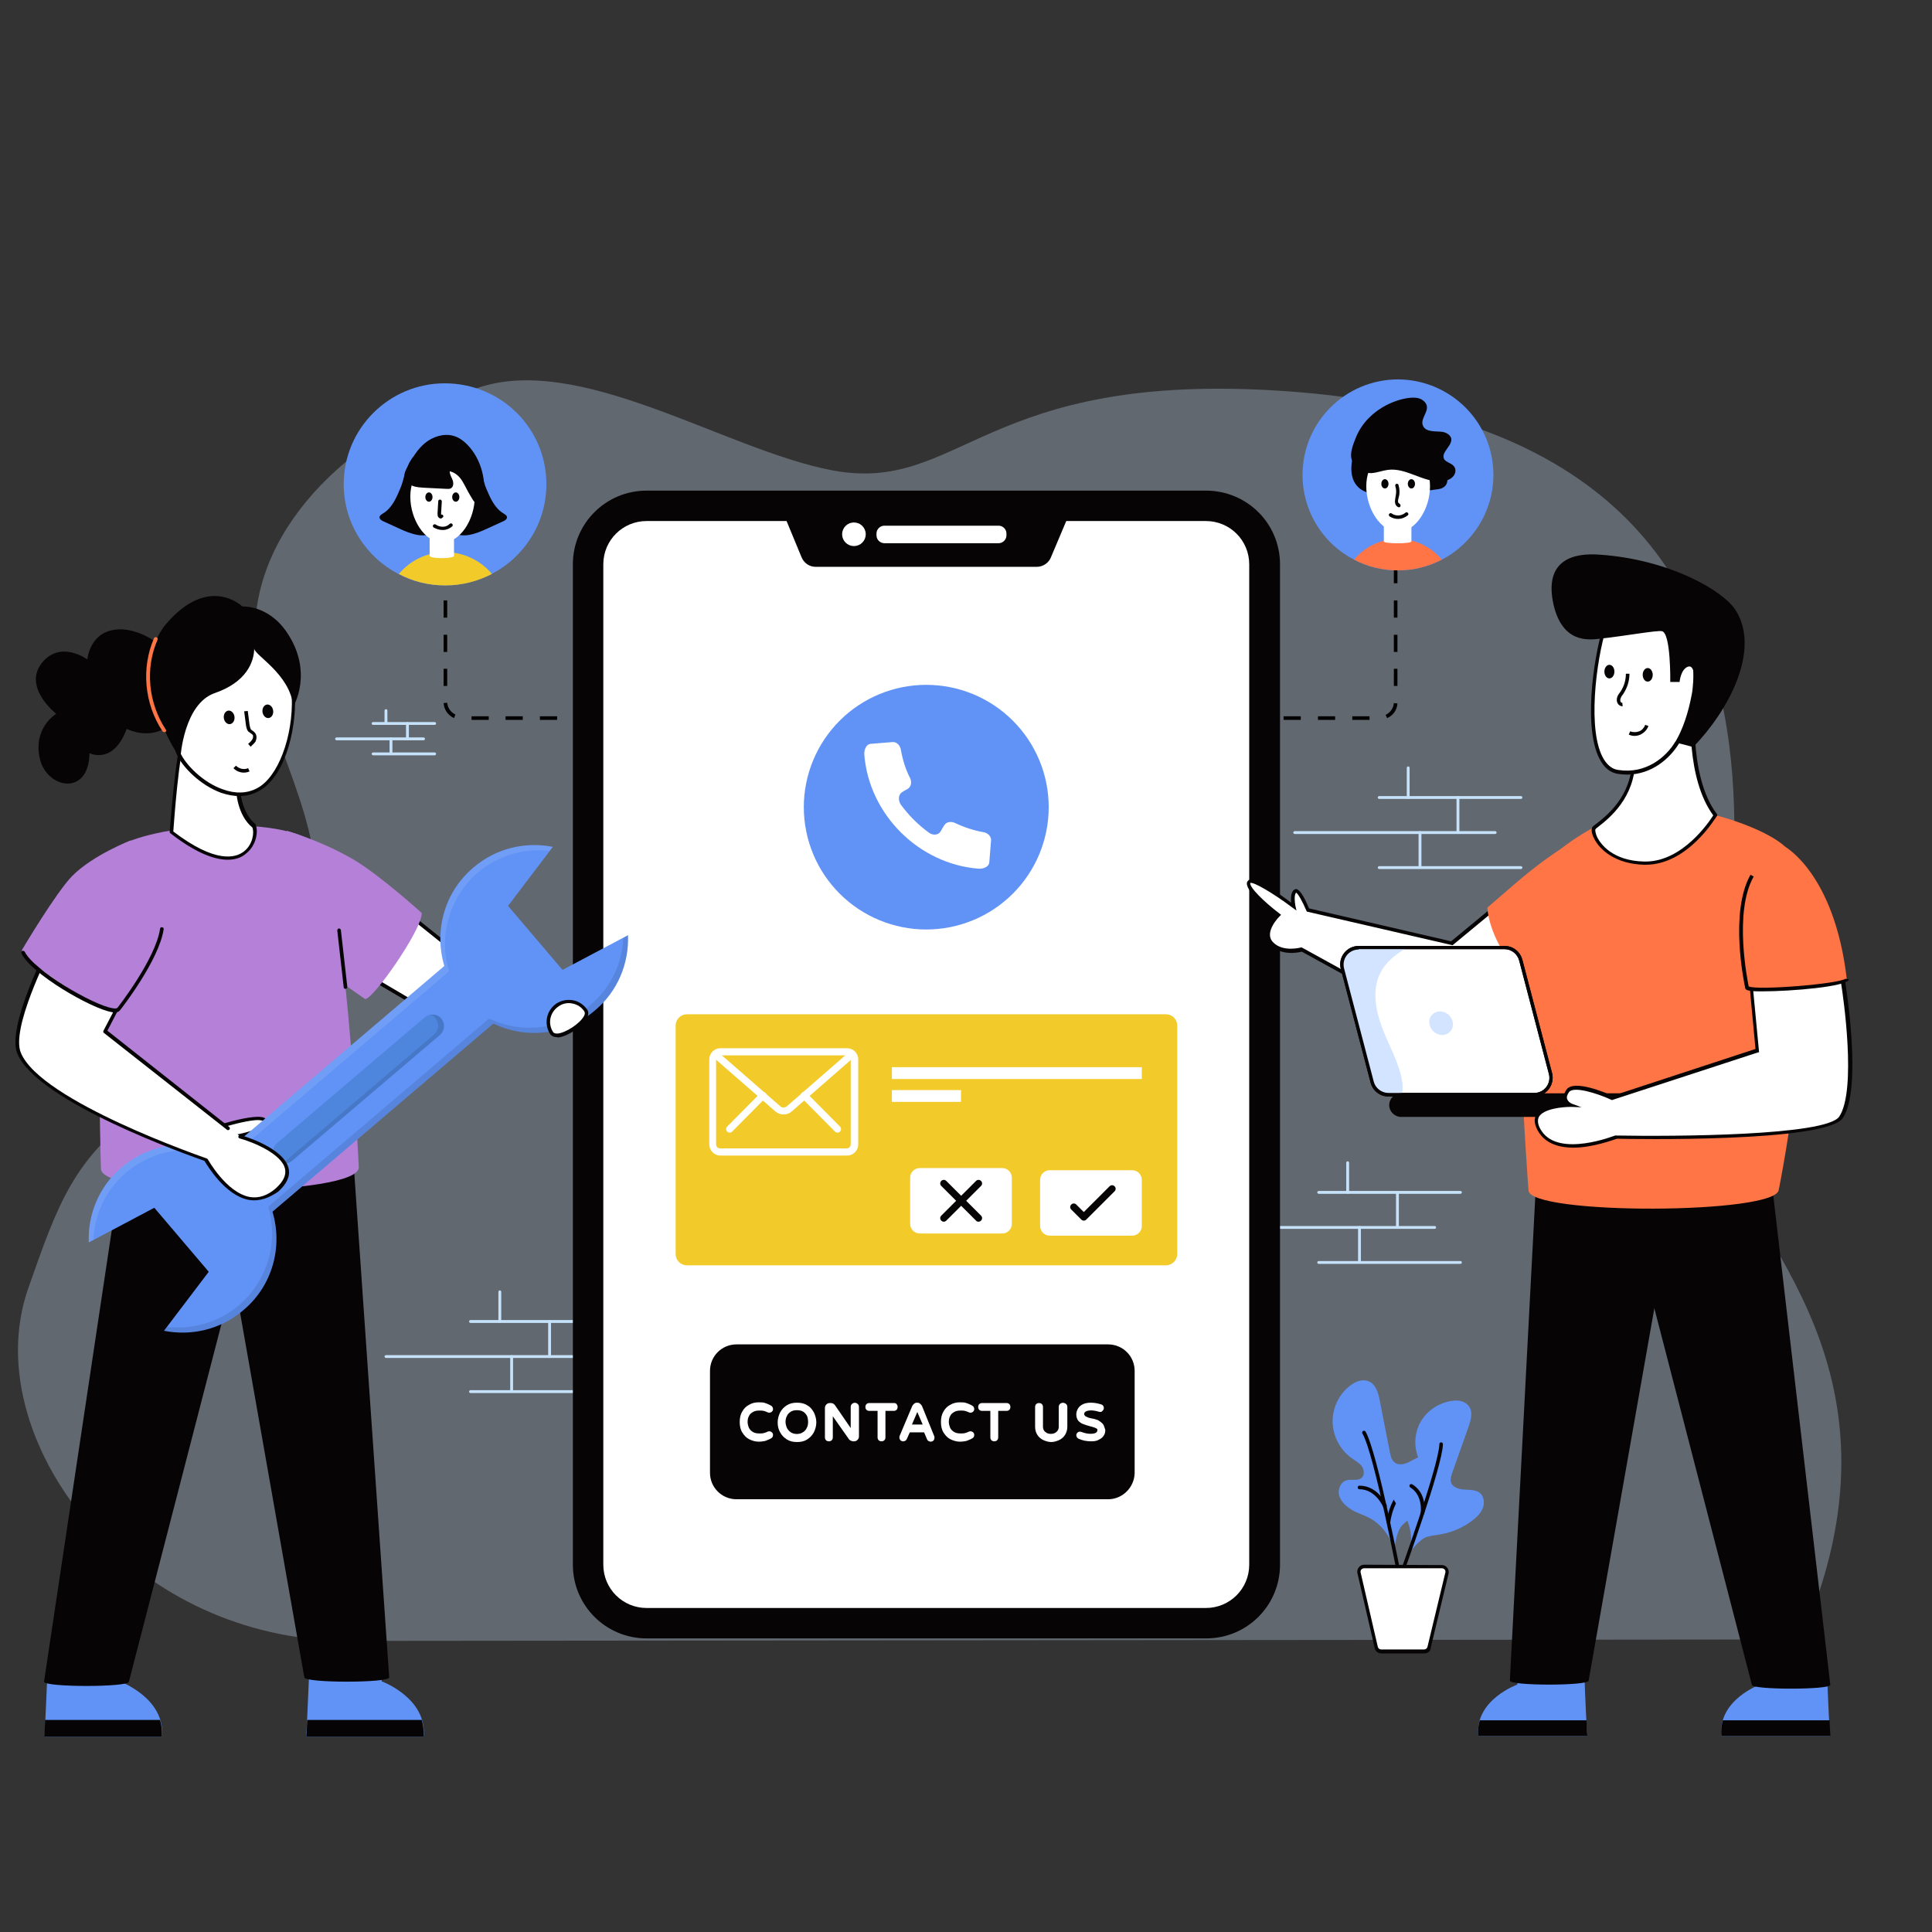 <svg xmlns="http://www.w3.org/2000/svg" xmlns:xlink="http://www.w3.org/1999/xlink" width="500" zoomAndPan="magnify" viewBox="0 0 375 375" height="500" preserveAspectRatio="xMidYMid meet" version="1.0"><rect x="0" y="0" width="375" height="375" fill="#333333" stroke="none"/><defs><clipPath id="id1"><path d="M 59 323 L 83 323 L 83 337.219 L 59 337.219 Z M 59 323 " clip-rule="nonzero"/></clipPath><clipPath id="id2"><path d="M 59 333 L 83 333 L 83 337.219 L 59 337.219 Z M 59 333 " clip-rule="nonzero"/></clipPath><clipPath id="id3"><path d="M 8 323 L 32 323 L 32 337.219 L 8 337.219 Z M 8 323 " clip-rule="nonzero"/></clipPath><clipPath id="id4"><path d="M 8 333 L 32 333 L 32 337.219 L 8 337.219 Z M 8 333 " clip-rule="nonzero"/></clipPath></defs><path fill="rgb(82.349%, 89.409%, 100%)" d="M 349.566 318.219 C 372.082 266.496 339.625 240.117 332.746 220.887 C 325.867 201.656 375 84.68 249.629 75.93 C 190.488 71.766 186.668 96.062 161.438 91.273 C 140.453 87.246 112.098 68.086 92.082 75.516 C 63.867 86.066 47.465 106.059 49.691 126.539 C 51.566 143.688 63.449 159.516 61.016 176.594 C 58.656 193.324 43.434 205.195 28.84 214.637 C 14.316 224.082 11.121 234.078 5.488 250.043 C 0 265.734 6.395 283.508 17.582 296.141 C 18 296.629 18.418 297.043 18.832 297.461 C 31.414 311.066 49.273 318.496 67.828 318.496 Z M 349.566 318.219 " fill-opacity="0.298" fill-rule="nonzero"/><path fill="rgb(77.649%, 88.629%, 98.039%)" d="M 283.473 231.719 L 255.953 231.719 C 255.816 231.719 255.676 231.578 255.676 231.438 C 255.676 231.301 255.816 231.16 255.953 231.16 L 283.473 231.16 C 283.613 231.16 283.75 231.301 283.75 231.438 C 283.75 231.578 283.613 231.719 283.473 231.719 Z M 283.473 231.719 " fill-opacity="1" fill-rule="nonzero"/><path fill="rgb(77.649%, 88.629%, 98.039%)" d="M 283.473 245.324 L 255.953 245.324 C 255.816 245.324 255.676 245.184 255.676 245.047 C 255.676 244.906 255.816 244.77 255.953 244.77 L 283.473 244.77 C 283.613 244.77 283.75 244.906 283.75 245.047 C 283.75 245.184 283.613 245.324 283.473 245.324 Z M 283.473 245.324 " fill-opacity="1" fill-rule="nonzero"/><path fill="rgb(77.649%, 88.629%, 98.039%)" d="M 278.469 238.52 L 239.551 238.52 C 239.414 238.52 239.273 238.383 239.273 238.242 C 239.273 238.105 239.414 237.965 239.551 237.965 L 278.469 237.965 C 278.609 237.965 278.75 238.105 278.75 238.242 C 278.75 238.383 278.609 238.52 278.469 238.52 Z M 278.469 238.52 " fill-opacity="1" fill-rule="nonzero"/><path fill="rgb(77.649%, 88.629%, 98.039%)" d="M 261.582 231.719 C 261.445 231.719 261.305 231.578 261.305 231.438 L 261.305 225.676 C 261.305 225.539 261.445 225.398 261.582 225.398 C 261.723 225.398 261.859 225.539 261.859 225.676 L 261.859 231.438 C 261.859 231.578 261.723 231.719 261.582 231.719 Z M 261.582 231.719 " fill-opacity="1" fill-rule="nonzero"/><path fill="rgb(77.649%, 88.629%, 98.039%)" d="M 271.242 238.52 C 271.105 238.52 270.965 238.383 270.965 238.242 L 270.965 231.438 C 270.965 231.301 271.105 231.16 271.242 231.16 C 271.383 231.16 271.52 231.301 271.52 231.438 L 271.52 238.242 C 271.52 238.449 271.383 238.52 271.242 238.52 Z M 271.242 238.52 " fill-opacity="1" fill-rule="nonzero"/><path fill="rgb(77.649%, 88.629%, 98.039%)" d="M 263.875 245.117 C 263.738 245.117 263.598 244.977 263.598 244.836 L 263.598 238.242 C 263.598 238.105 263.738 237.965 263.875 237.965 C 264.016 237.965 264.152 238.105 264.152 238.242 L 264.152 244.836 C 264.152 244.977 264.016 245.117 263.875 245.117 Z M 263.875 245.117 " fill-opacity="1" fill-rule="nonzero"/><path fill="rgb(77.649%, 88.629%, 98.039%)" d="M 118.84 256.777 L 91.316 256.777 C 91.18 256.777 91.039 256.641 91.039 256.5 C 91.039 256.363 91.18 256.223 91.316 256.223 L 118.84 256.223 C 118.977 256.223 119.117 256.363 119.117 256.5 C 119.117 256.641 118.977 256.777 118.84 256.777 Z M 118.84 256.777 " fill-opacity="1" fill-rule="nonzero"/><path fill="rgb(77.649%, 88.629%, 98.039%)" d="M 118.84 270.387 L 91.316 270.387 C 91.18 270.387 91.039 270.246 91.039 270.109 C 91.039 269.969 91.18 269.832 91.316 269.832 L 118.84 269.832 C 118.977 269.832 119.117 269.969 119.117 270.109 C 119.117 270.246 118.977 270.387 118.84 270.387 Z M 118.84 270.387 " fill-opacity="1" fill-rule="nonzero"/><path fill="rgb(77.649%, 88.629%, 98.039%)" d="M 113.836 263.582 L 74.918 263.582 C 74.777 263.582 74.637 263.441 74.637 263.305 C 74.637 263.164 74.777 263.027 74.918 263.027 L 113.836 263.027 C 113.973 263.027 114.113 263.164 114.113 263.305 C 114.113 263.441 113.973 263.582 113.836 263.582 Z M 113.836 263.582 " fill-opacity="1" fill-rule="nonzero"/><path fill="rgb(77.649%, 88.629%, 98.039%)" d="M 97.016 256.777 C 96.879 256.777 96.738 256.641 96.738 256.5 L 96.738 250.738 C 96.738 250.602 96.879 250.461 97.016 250.461 C 97.156 250.461 97.293 250.602 97.293 250.738 L 97.293 256.5 C 97.227 256.641 97.156 256.777 97.016 256.777 Z M 97.016 256.777 " fill-opacity="1" fill-rule="nonzero"/><path fill="rgb(77.649%, 88.629%, 98.039%)" d="M 106.676 263.582 C 106.539 263.582 106.398 263.441 106.398 263.305 L 106.398 256.5 C 106.398 256.363 106.539 256.223 106.676 256.223 C 106.816 256.223 106.953 256.363 106.953 256.5 L 106.953 263.305 C 106.953 263.441 106.816 263.582 106.676 263.582 Z M 106.676 263.582 " fill-opacity="1" fill-rule="nonzero"/><path fill="rgb(77.649%, 88.629%, 98.039%)" d="M 99.309 270.176 C 99.172 270.176 99.031 270.039 99.031 269.898 L 99.031 263.305 C 99.031 263.164 99.172 263.027 99.309 263.027 C 99.449 263.027 99.586 263.164 99.586 263.305 L 99.586 269.898 C 99.586 270.039 99.449 270.176 99.309 270.176 Z M 99.309 270.176 " fill-opacity="1" fill-rule="nonzero"/><path fill="rgb(77.649%, 88.629%, 98.039%)" d="M 295.219 155.074 L 267.699 155.074 C 267.559 155.074 267.422 154.934 267.422 154.797 C 267.422 154.656 267.559 154.52 267.699 154.52 L 295.219 154.52 C 295.359 154.52 295.496 154.656 295.496 154.797 C 295.496 154.934 295.359 155.074 295.219 155.074 Z M 295.219 155.074 " fill-opacity="1" fill-rule="nonzero"/><path fill="rgb(77.649%, 88.629%, 98.039%)" d="M 295.219 168.68 L 267.699 168.68 C 267.559 168.68 267.422 168.543 267.422 168.402 C 267.422 168.266 267.559 168.125 267.699 168.125 L 295.219 168.125 C 295.359 168.125 295.496 168.266 295.496 168.402 C 295.496 168.543 295.359 168.68 295.219 168.68 Z M 295.219 168.68 " fill-opacity="1" fill-rule="nonzero"/><path fill="rgb(77.649%, 88.629%, 98.039%)" d="M 290.215 161.875 L 251.297 161.875 C 251.16 161.875 251.02 161.738 251.02 161.598 C 251.02 161.461 251.16 161.32 251.297 161.32 L 290.215 161.32 C 290.355 161.32 290.492 161.461 290.492 161.598 C 290.492 161.738 290.355 161.875 290.215 161.875 Z M 290.215 161.875 " fill-opacity="1" fill-rule="nonzero"/><path fill="rgb(77.649%, 88.629%, 98.039%)" d="M 273.328 155.074 C 273.188 155.074 273.051 154.934 273.051 154.797 L 273.051 149.035 C 273.051 148.895 273.188 148.758 273.328 148.758 C 273.465 148.758 273.605 148.895 273.605 149.035 L 273.605 154.797 C 273.605 154.934 273.465 155.074 273.328 155.074 Z M 273.328 155.074 " fill-opacity="1" fill-rule="nonzero"/><path fill="rgb(77.649%, 88.629%, 98.039%)" d="M 282.988 161.875 C 282.848 161.875 282.711 161.738 282.711 161.598 L 282.711 154.797 C 282.711 154.656 282.848 154.52 282.988 154.52 C 283.125 154.52 283.266 154.656 283.266 154.797 L 283.266 161.598 C 283.266 161.809 283.125 161.875 282.988 161.875 Z M 282.988 161.875 " fill-opacity="1" fill-rule="nonzero"/><path fill="rgb(77.649%, 88.629%, 98.039%)" d="M 275.621 168.473 C 275.48 168.473 275.344 168.332 275.344 168.195 L 275.344 161.598 C 275.344 161.461 275.48 161.32 275.621 161.32 C 275.762 161.32 275.898 161.461 275.898 161.598 L 275.898 168.195 C 275.898 168.332 275.762 168.473 275.621 168.473 Z M 275.621 168.473 " fill-opacity="1" fill-rule="nonzero"/><path fill="rgb(0%, 0%, 0%)" d="M 244.141 139.035 L 245.875 139.035 L 245.875 139.73 L 244.141 139.73 Z M 244.141 139.035 " fill-opacity="1" fill-rule="nonzero"/><path fill="rgb(0%, 0%, 0%)" d="M 265.82 139.73 L 262.484 139.73 L 262.484 139.035 L 265.82 139.035 Z M 259.148 139.73 L 255.816 139.73 L 255.816 139.035 L 259.148 139.035 Z M 252.48 139.73 L 249.145 139.73 L 249.145 139.035 L 252.48 139.035 Z M 269.227 139.383 L 268.949 138.758 C 269.852 138.344 270.477 137.441 270.547 136.469 L 271.242 136.539 C 271.172 137.785 270.41 138.898 269.227 139.383 Z M 271.242 133.137 L 270.547 133.137 L 270.547 129.805 L 271.242 129.805 Z M 271.242 126.539 L 270.547 126.539 L 270.547 123.207 L 271.242 123.207 Z M 271.242 119.875 L 270.547 119.875 L 270.547 116.543 L 271.242 116.543 Z M 271.242 113.211 L 270.547 113.211 L 270.547 109.879 L 271.242 109.879 Z M 271.242 106.547 L 270.547 106.547 L 270.547 103.215 L 271.242 103.215 Z M 271.242 99.953 L 270.547 99.953 L 270.547 96.617 L 271.242 96.617 Z M 271.242 99.953 " fill-opacity="1" fill-rule="nonzero"/><path fill="rgb(0%, 0%, 0%)" d="M 270.547 91.551 L 271.242 91.551 L 271.242 93.285 L 270.547 93.285 Z M 270.547 91.551 " fill-opacity="1" fill-rule="nonzero"/><path fill="rgb(0%, 0%, 0%)" d="M 111.473 139.035 L 113.207 139.035 L 113.207 139.73 L 111.473 139.73 Z M 111.473 139.035 " fill-opacity="1" fill-rule="nonzero"/><path fill="rgb(0%, 0%, 0%)" d="M 108.137 139.73 L 104.801 139.73 L 104.801 139.035 L 108.137 139.035 Z M 101.465 139.73 L 98.129 139.73 L 98.129 139.035 L 101.465 139.035 Z M 94.863 139.73 L 91.527 139.73 L 91.527 139.035 L 94.863 139.035 Z M 88.121 139.383 C 86.938 138.828 86.176 137.719 86.105 136.469 L 86.801 136.398 C 86.871 137.371 87.496 138.273 88.398 138.691 Z M 86.801 133.137 L 86.105 133.137 L 86.105 129.805 L 86.801 129.805 Z M 86.801 126.539 L 86.105 126.539 L 86.105 123.207 L 86.801 123.207 Z M 86.801 119.875 L 86.105 119.875 L 86.105 116.543 L 86.801 116.543 Z M 86.801 113.211 L 86.105 113.211 L 86.105 109.879 L 86.801 109.879 Z M 86.801 106.547 L 86.105 106.547 L 86.105 103.215 L 86.801 103.215 Z M 86.801 99.953 L 86.105 99.953 L 86.105 96.617 L 86.801 96.617 Z M 86.801 99.953 " fill-opacity="1" fill-rule="nonzero"/><path fill="rgb(0%, 0%, 0%)" d="M 86.105 91.551 L 86.801 91.551 L 86.801 93.285 L 86.105 93.285 Z M 86.105 91.551 " fill-opacity="1" fill-rule="nonzero"/><path fill="rgb(2.35%, 1.569%, 1.959%)" d="M 248.449 109.531 L 248.449 303.707 C 248.449 311.625 242.055 318.012 234.133 318.012 L 125.508 318.012 C 117.586 318.012 111.195 311.625 111.195 303.707 L 111.195 109.531 C 111.195 101.617 117.586 95.23 125.508 95.23 L 234.062 95.23 C 242.055 95.23 248.449 101.617 248.449 109.531 Z M 248.449 109.531 " fill-opacity="1" fill-rule="nonzero"/><path fill="rgb(100%, 100%, 100%)" d="M 125.508 312.109 C 120.852 312.109 117.102 308.359 117.102 303.707 L 117.102 109.531 C 117.102 104.879 120.852 101.133 125.508 101.133 L 234.062 101.133 C 238.719 101.133 242.473 104.879 242.473 109.531 L 242.473 303.707 C 242.473 308.359 238.719 312.109 234.062 312.109 Z M 125.508 312.109 " fill-opacity="1" fill-rule="nonzero"/><path fill="rgb(2.35%, 1.569%, 1.959%)" d="M 207.516 99.812 L 203.969 108.211 C 203.555 109.254 202.441 110.02 201.262 110.02 L 158.312 110.02 C 157.129 110.02 156.086 109.324 155.602 108.211 L 152.125 99.812 Z M 207.516 99.812 " fill-opacity="1" fill-rule="nonzero"/><path fill="rgb(100%, 100%, 100%)" d="M 193.824 105.438 L 171.656 105.438 C 170.82 105.438 170.125 104.742 170.125 103.91 L 170.125 103.562 C 170.125 102.727 170.82 102.035 171.656 102.035 L 193.824 102.035 C 194.656 102.035 195.352 102.727 195.352 103.562 L 195.352 103.91 C 195.352 104.742 194.656 105.438 193.824 105.438 Z M 193.824 105.438 " fill-opacity="1" fill-rule="nonzero"/><path fill="rgb(100%, 100%, 100%)" d="M 168.043 103.699 C 168.043 104.004 167.984 104.297 167.867 104.578 C 167.75 104.859 167.586 105.105 167.371 105.32 C 167.156 105.535 166.906 105.699 166.625 105.816 C 166.344 105.934 166.051 105.992 165.746 105.992 C 165.445 105.992 165.152 105.934 164.871 105.816 C 164.59 105.699 164.34 105.535 164.125 105.32 C 163.91 105.105 163.746 104.859 163.629 104.578 C 163.512 104.297 163.453 104.004 163.453 103.699 C 163.453 103.395 163.512 103.105 163.629 102.824 C 163.746 102.543 163.91 102.297 164.125 102.082 C 164.34 101.867 164.59 101.699 164.871 101.582 C 165.152 101.469 165.445 101.41 165.746 101.41 C 166.051 101.41 166.344 101.469 166.625 101.582 C 166.906 101.699 167.156 101.867 167.371 102.082 C 167.586 102.297 167.75 102.543 167.867 102.824 C 167.984 103.105 168.043 103.395 168.043 103.699 Z M 168.043 103.699 " fill-opacity="1" fill-rule="nonzero"/><path fill="rgb(38.039%, 57.649%, 96.469%)" d="M 203.555 156.672 C 203.555 157.449 203.516 158.223 203.438 158.996 C 203.363 159.77 203.25 160.539 203.098 161.301 C 202.945 162.066 202.758 162.816 202.531 163.562 C 202.305 164.305 202.043 165.039 201.746 165.758 C 201.445 166.473 201.113 167.176 200.746 167.863 C 200.379 168.547 199.98 169.215 199.547 169.859 C 199.117 170.508 198.652 171.133 198.16 171.734 C 197.664 172.332 197.141 172.91 196.594 173.457 C 196.043 174.008 195.465 174.531 194.863 175.023 C 194.262 175.516 193.637 175.98 192.992 176.41 C 192.344 176.844 191.676 177.242 190.988 177.609 C 190.305 177.977 189.602 178.309 188.883 178.605 C 188.164 178.902 187.43 179.164 186.684 179.391 C 185.941 179.617 185.188 179.805 184.422 179.957 C 183.66 180.109 182.891 180.223 182.117 180.297 C 181.34 180.375 180.562 180.414 179.785 180.414 C 179.008 180.414 178.23 180.375 177.457 180.297 C 176.68 180.223 175.914 180.109 175.148 179.957 C 174.387 179.805 173.633 179.617 172.887 179.391 C 172.141 179.164 171.41 178.902 170.691 178.605 C 169.973 178.309 169.27 177.977 168.582 177.609 C 167.895 177.242 167.23 176.844 166.582 176.41 C 165.934 175.98 165.309 175.516 164.707 175.023 C 164.105 174.531 163.531 174.008 162.98 173.457 C 162.43 172.91 161.906 172.332 161.414 171.734 C 160.918 171.133 160.457 170.508 160.023 169.859 C 159.59 169.215 159.191 168.547 158.824 167.863 C 158.457 167.176 158.125 166.473 157.828 165.758 C 157.531 165.039 157.27 164.305 157.043 163.562 C 156.816 162.816 156.625 162.066 156.477 161.301 C 156.324 160.539 156.211 159.77 156.133 158.996 C 156.055 158.223 156.02 157.449 156.02 156.672 C 156.02 155.891 156.055 155.117 156.133 154.344 C 156.211 153.57 156.324 152.801 156.477 152.039 C 156.625 151.277 156.816 150.523 157.043 149.777 C 157.27 149.035 157.531 148.301 157.828 147.586 C 158.125 146.867 158.457 146.164 158.824 145.477 C 159.191 144.793 159.59 144.125 160.023 143.48 C 160.457 142.832 160.918 142.207 161.414 141.609 C 161.906 141.008 162.43 140.43 162.98 139.883 C 163.531 139.332 164.105 138.809 164.707 138.316 C 165.309 137.824 165.934 137.359 166.582 136.93 C 167.23 136.496 167.895 136.098 168.582 135.73 C 169.27 135.363 169.973 135.031 170.691 134.734 C 171.41 134.438 172.141 134.176 172.887 133.949 C 173.633 133.723 174.387 133.535 175.148 133.383 C 175.914 133.23 176.68 133.117 177.457 133.043 C 178.23 132.965 179.008 132.926 179.785 132.926 C 180.562 132.926 181.34 132.965 182.117 133.043 C 182.891 133.117 183.66 133.23 184.422 133.383 C 185.188 133.535 185.941 133.723 186.684 133.949 C 187.43 134.176 188.164 134.438 188.883 134.734 C 189.602 135.031 190.305 135.363 190.988 135.73 C 191.676 136.098 192.344 136.496 192.992 136.93 C 193.637 137.359 194.262 137.824 194.863 138.316 C 195.465 138.809 196.043 139.332 196.594 139.883 C 197.141 140.43 197.664 141.008 198.16 141.609 C 198.652 142.207 199.117 142.832 199.547 143.48 C 199.98 144.125 200.379 144.793 200.746 145.477 C 201.113 146.164 201.445 146.867 201.746 147.586 C 202.043 148.301 202.305 149.035 202.531 149.777 C 202.758 150.523 202.945 151.277 203.098 152.039 C 203.25 152.801 203.363 153.57 203.438 154.344 C 203.516 155.117 203.555 155.891 203.555 156.672 Z M 203.555 156.672 " fill-opacity="1" fill-rule="nonzero"/><path fill="rgb(100%, 100%, 100%)" d="M 174.852 156.184 C 176.379 158.266 178.188 160.07 180.273 161.598 C 181.105 162.223 182.148 162.086 182.566 161.391 C 182.773 160.973 183.051 160.559 183.262 160.211 C 183.676 159.516 184.582 159.379 185.344 159.727 C 187.082 160.559 188.961 161.184 190.906 161.531 C 191.738 161.668 192.434 162.363 192.363 163.125 C 192.227 164.586 192.156 165.973 192.016 167.43 C 191.949 168.125 191.043 168.68 189.934 168.609 C 178.328 167.707 168.668 158.059 167.762 146.465 C 167.695 145.355 168.25 144.453 168.945 144.383 C 170.402 144.242 171.793 144.176 173.254 144.035 C 174.02 143.965 174.711 144.66 174.852 145.492 C 175.199 147.438 175.754 149.312 176.66 151.047 C 177.008 151.809 176.867 152.715 176.172 153.129 C 175.754 153.336 175.34 153.617 174.992 153.824 C 174.367 154.309 174.297 155.352 174.852 156.184 Z M 174.852 156.184 " fill-opacity="1" fill-rule="nonzero"/><g clip-path="url(#id1)"><path fill="rgb(38.039%, 57.649%, 96.469%)" d="M 74.082 326.34 L 74.082 323.98 L 60.043 323.98 C 59.836 328.492 59.488 337.102 59.418 337.102 L 82.215 337.102 C 82.977 329.605 74.082 326.34 74.082 326.34 Z M 74.082 326.34 " fill-opacity="1" fill-rule="nonzero"/></g><g clip-path="url(#id2)"><path fill="rgb(2.35%, 1.569%, 1.959%)" d="M 81.867 333.84 C 82.145 334.812 82.281 335.922 82.215 337.102 L 59.418 337.102 C 59.488 337.102 59.559 335.781 59.629 333.84 Z M 81.867 333.84 " fill-opacity="1" fill-rule="nonzero"/></g><g clip-path="url(#id3)"><path fill="rgb(38.039%, 57.649%, 96.469%)" d="M 23.211 326.34 L 23.211 323.98 L 9.242 323.98 C 9.035 328.492 8.688 337.102 8.617 337.102 L 31.414 337.102 C 32.176 329.605 23.211 326.34 23.211 326.34 Z M 23.211 326.34 " fill-opacity="1" fill-rule="nonzero"/></g><g clip-path="url(#id4)"><path fill="rgb(2.35%, 1.569%, 1.959%)" d="M 31.066 333.84 C 31.344 334.812 31.48 335.922 31.414 337.102 L 8.547 337.102 C 8.617 337.102 8.688 335.781 8.758 333.84 Z M 31.066 333.84 " fill-opacity="1" fill-rule="nonzero"/></g><path fill="rgb(2.35%, 1.569%, 1.959%)" d="M 75.543 325.578 L 67.828 214.152 L 40.379 219.5 L 59.07 325.578 C 59.141 326.688 75.543 326.688 75.543 325.578 Z M 75.543 325.578 " fill-opacity="1" fill-rule="nonzero"/><path fill="rgb(2.35%, 1.569%, 1.959%)" d="M 25.02 326.41 L 53.652 215.75 L 24.949 217.07 L 8.547 326.41 C 8.547 327.52 25.02 327.52 25.02 326.41 Z M 25.02 326.41 " fill-opacity="1" fill-rule="nonzero"/><path fill="rgb(70.979%, 50.2%, 84.709%)" d="M 21.406 165.766 C 24.531 160.559 53.371 157.434 61.156 163.75 C 66.992 168.543 69.637 226.512 69.637 226.512 C 70.051 232.273 20.016 232.621 19.598 226.926 C 19.527 226.855 18.207 171.109 21.406 165.766 Z M 21.406 165.766 " fill-opacity="1" fill-rule="nonzero"/><path fill="rgb(100%, 100%, 100%)" d="M 79.504 177.637 L 85.828 182.703 L 105.98 187.078 L 102.367 193.047 L 84.09 196.938 L 66.438 186.523 " fill-opacity="1" fill-rule="nonzero"/><path fill="rgb(2.35%, 1.569%, 1.959%)" d="M 84.09 197.281 C 84.02 197.281 83.949 197.281 83.883 197.215 L 66.23 186.801 C 66.09 186.73 66.02 186.523 66.09 186.312 C 66.16 186.176 66.367 186.105 66.578 186.176 L 84.16 196.52 L 102.16 192.699 L 105.426 187.285 L 85.688 182.98 C 85.617 182.98 85.617 182.914 85.551 182.914 L 79.227 177.844 C 79.086 177.707 79.086 177.496 79.156 177.359 C 79.293 177.219 79.504 177.219 79.641 177.289 L 85.898 182.289 L 106.051 186.66 C 106.191 186.66 106.258 186.73 106.328 186.871 C 106.398 186.938 106.398 187.078 106.328 187.215 L 102.715 193.117 C 102.645 193.188 102.574 193.258 102.508 193.258 L 84.23 197.145 C 84.16 197.281 84.09 197.281 84.09 197.281 Z M 84.09 197.281 " fill-opacity="1" fill-rule="nonzero"/><path fill="rgb(70.979%, 50.2%, 84.709%)" d="M 55.668 161.254 C 55.668 161.254 62.199 163.125 68.453 166.738 C 73.598 169.723 81.867 177.219 81.867 177.219 C 81.938 180.48 72.066 194.508 70.816 193.883 L 57.68 184.719 Z M 55.668 161.254 " fill-opacity="1" fill-rule="nonzero"/><path fill="rgb(100%, 100%, 100%)" d="M 40.379 221.234 C 40.727 221.234 51.012 220.609 51.566 217.902 C 52.121 215.125 38.43 219.984 38.43 219.984 " fill-opacity="1" fill-rule="nonzero"/><path fill="rgb(2.35%, 1.569%, 1.959%)" d="M 40.379 221.582 C 40.168 221.582 40.031 221.441 40.031 221.234 C 40.031 221.027 40.168 220.887 40.379 220.887 C 41.836 220.887 50.73 219.984 51.148 217.832 C 51.148 217.691 51.148 217.625 51.078 217.625 C 50.035 216.723 42.809 218.805 38.5 220.332 C 38.293 220.402 38.152 220.332 38.082 220.125 C 38.016 219.914 38.082 219.777 38.293 219.707 C 40.238 219.012 49.969 215.68 51.566 217.137 C 51.844 217.348 51.914 217.691 51.844 218.039 C 51.219 221.027 40.516 221.582 40.379 221.582 Z M 40.379 221.582 " fill-opacity="1" fill-rule="nonzero"/><path fill="rgb(38.039%, 57.649%, 96.469%)" d="M 23.629 226.578 C 19.18 230.328 17.027 235.742 17.234 241.16 L 29.953 234.426 L 40.516 246.852 L 31.828 258.305 C 37.109 259.348 42.809 258.098 47.258 254.281 C 52.957 249.488 54.902 241.922 52.887 235.188 L 95.766 198.672 C 102.09 201.727 109.875 200.961 115.504 196.102 C 119.949 192.355 122.105 186.938 121.895 181.523 L 109.18 188.258 L 98.613 175.832 L 107.301 164.375 C 102.02 163.336 96.32 164.586 91.875 168.402 C 86.176 173.191 84.23 180.762 86.246 187.496 L 43.367 224.012 C 37.043 220.957 29.328 221.719 23.629 226.578 Z M 23.629 226.578 " fill-opacity="1" fill-rule="nonzero"/><path fill="rgb(0%, 0%, 0%)" d="M 94.93 197.699 L 52.051 234.215 C 54.066 240.879 52.051 248.449 46.422 253.309 C 42.391 256.711 37.32 258.098 32.453 257.543 L 31.828 258.305 C 37.109 259.348 42.809 258.098 47.258 254.281 C 52.957 249.488 54.902 241.922 52.887 235.188 L 95.766 198.672 C 102.09 201.727 109.875 200.961 115.504 196.102 C 119.949 192.355 122.105 186.938 121.895 181.523 L 120.992 182.008 C 120.785 186.871 118.629 191.66 114.598 195.062 C 108.969 199.992 101.254 200.684 94.93 197.699 Z M 94.93 197.699 " fill-opacity="0.098" fill-rule="nonzero"/><path fill="rgb(100%, 100%, 100%)" d="M 87.148 188.535 L 44.27 225.051 C 37.945 221.996 30.16 222.762 24.531 227.551 C 20.5 230.953 18.348 235.742 18.137 240.602 L 17.234 241.09 C 17.027 235.742 19.18 230.328 23.629 226.512 C 29.328 221.719 37.043 220.957 43.367 224.012 L 86.246 187.492 C 84.23 180.828 86.246 173.262 91.875 168.402 C 96.32 164.652 102.02 163.336 107.301 164.375 L 106.676 165.141 C 101.812 164.586 96.738 165.973 92.707 169.375 C 87.078 174.305 85.133 181.871 87.148 188.535 Z M 87.148 188.535 " fill-opacity="0.098" fill-rule="nonzero"/><path fill="rgb(30.589%, 52.159%, 86.67%)" d="M 82.492 197.422 L 53.789 221.859 C 52.816 222.691 52.746 224.082 53.512 225.051 C 54.348 226.023 55.734 226.094 56.707 225.328 L 85.41 200.895 C 86.383 200.059 86.453 198.672 85.688 197.699 C 85.27 197.215 84.715 196.938 84.16 196.938 C 83.535 196.867 82.91 197.074 82.492 197.422 Z M 82.492 197.422 " fill-opacity="1" fill-rule="nonzero"/><path fill="rgb(0%, 0%, 0%)" d="M 83.535 196.938 C 83.883 197.074 84.23 197.281 84.508 197.629 C 85.34 198.602 85.203 199.992 84.23 200.824 L 55.527 225.262 C 55.18 225.539 54.832 225.676 54.484 225.746 C 55.18 226.023 56.016 225.887 56.641 225.328 L 85.34 200.895 C 86.312 200.059 86.383 198.672 85.617 197.699 C 85.203 197.215 84.645 196.938 84.09 196.938 C 83.883 196.938 83.742 196.938 83.535 196.938 Z M 83.535 196.938 " fill-opacity="0.098" fill-rule="nonzero"/><path fill="rgb(100%, 100%, 100%)" d="M 44.27 218.941 L 20.363 200.129 L 24.742 191.66 L 10.008 182.914 C 10.008 182.914 1.527 199.156 3.613 204.293 C 7.504 214.016 39.891 224.984 39.891 224.984 C 39.891 224.984 46.492 237.062 53.582 230.746 C 60.531 224.566 47.047 220.609 46.422 220.402 " fill-opacity="1" fill-rule="nonzero"/><path fill="rgb(2.35%, 1.569%, 1.959%)" d="M 48.301 232.898 C 43.715 232.062 40.238 226.23 39.684 225.328 C 37.18 224.426 7.156 213.945 3.336 204.434 C 1.25 199.156 9.383 183.398 9.73 182.773 C 9.801 182.703 9.867 182.633 9.938 182.566 C 10.008 182.566 10.145 182.566 10.215 182.633 L 24.949 191.383 C 25.09 191.453 25.156 191.66 25.09 191.867 L 20.848 200.059 L 44.477 218.734 C 44.617 218.875 44.688 219.082 44.547 219.219 C 44.406 219.359 44.199 219.43 44.059 219.289 L 20.152 200.477 C 20.016 200.406 20.016 200.199 20.086 200.059 L 24.324 191.938 L 10.215 183.535 C 9.035 185.828 2.156 199.711 4.031 204.293 C 7.785 213.734 39.75 224.707 40.098 224.844 C 40.168 224.844 40.238 224.914 40.309 224.984 C 40.379 225.051 43.922 231.508 48.508 232.34 C 50.246 232.621 51.914 232.062 53.512 230.676 C 54.973 229.355 55.598 228.105 55.32 226.855 C 54.691 224.012 49.273 221.719 46.492 220.957 C 46.285 220.887 46.215 220.68 46.285 220.539 C 46.355 220.332 46.562 220.262 46.703 220.332 C 47.047 220.402 55.109 222.762 56.016 226.789 C 56.359 228.316 55.668 229.773 54 231.301 C 52.262 232.48 50.453 233.246 48.301 232.898 Z M 48.301 232.898 " fill-opacity="1" fill-rule="nonzero"/><path fill="rgb(70.979%, 50.2%, 84.709%)" d="M 25.367 163.125 C 25.367 163.125 18.137 165.902 14.039 170 C 10.84 173.262 4.309 184.301 4.309 184.301 C 3.059 185.551 21.059 197.84 22.934 195.895 C 22.934 195.895 30.438 186.312 31.344 180.344 C 32.523 172.777 25.367 163.125 25.367 163.125 Z M 25.367 163.125 " fill-opacity="1" fill-rule="nonzero"/><path fill="rgb(2.35%, 1.569%, 1.959%)" d="M 22.309 196.52 C 22.102 196.52 21.961 196.52 21.684 196.449 C 17.652 195.754 5.977 188.953 4.168 185.062 C 4.102 184.855 4.168 184.719 4.309 184.578 C 4.516 184.508 4.656 184.578 4.797 184.719 C 6.531 188.328 18 195.062 21.82 195.688 C 22.516 195.824 22.727 195.688 22.793 195.617 C 22.863 195.547 30.23 186.105 31.066 180.273 C 31.066 180.066 31.273 179.926 31.48 179.996 C 31.691 179.996 31.828 180.203 31.758 180.414 C 30.855 186.383 23.629 195.688 23.281 196.102 C 23.074 196.379 22.727 196.52 22.309 196.52 Z M 22.309 196.52 " fill-opacity="1" fill-rule="nonzero"/><path fill="rgb(2.35%, 1.569%, 1.959%)" d="M 67.062 191.938 C 66.855 191.938 66.715 191.797 66.715 191.66 L 65.465 180.621 C 65.465 180.414 65.605 180.273 65.742 180.203 C 65.953 180.203 66.09 180.344 66.16 180.48 L 67.41 191.52 C 67.41 191.73 67.273 191.938 67.062 191.938 Z M 67.062 191.938 " fill-opacity="1" fill-rule="nonzero"/><path fill="rgb(100%, 100%, 100%)" d="M 46.145 152.574 C 46.145 152.574 46.074 157.852 49.273 160.348 C 50.383 162.781 47.258 172.359 33.289 161.531 C 33.289 161.531 34.332 145.98 35.723 143.203 C 37.109 140.355 46.145 152.574 46.145 152.574 Z M 46.145 152.574 " fill-opacity="1" fill-rule="nonzero"/><path fill="rgb(2.35%, 1.569%, 1.959%)" d="M 44.199 166.875 C 41.766 166.875 38.152 165.695 33.078 161.738 L 32.941 161.598 L 32.941 161.391 C 33.012 160.766 34.055 145.77 35.441 142.926 C 35.652 142.578 35.93 142.367 36.277 142.301 C 38.711 142.09 45.102 150.352 46.562 152.297 C 46.562 154.863 47.465 158.266 49.551 159.934 L 49.621 160.004 L 49.621 160.07 C 50.176 161.32 49.758 164.098 47.812 165.625 C 47.047 166.32 45.938 166.875 44.199 166.875 Z M 33.637 161.391 C 41.836 167.641 45.727 166.527 47.328 165.277 C 49.133 163.891 49.344 161.531 48.996 160.629 C 46.008 158.199 45.797 153.547 45.797 152.715 C 42.949 148.895 37.875 142.992 36.277 143.133 C 36.207 143.133 36.07 143.203 36 143.34 C 34.746 145.84 33.773 159.586 33.637 161.391 Z M 33.637 161.391 " fill-opacity="1" fill-rule="nonzero"/><path fill="rgb(100%, 100%, 100%)" d="M 34.609 146.188 C 36.277 150.074 43.992 156.461 50.035 153.336 C 57.891 149.242 60.461 126.473 50.383 122.098 C 43.852 119.18 31.414 138.691 34.609 146.188 Z M 34.609 146.188 " fill-opacity="1" fill-rule="nonzero"/><path fill="rgb(2.35%, 1.569%, 1.959%)" d="M 46.492 154.52 C 45.379 154.52 44.199 154.309 42.949 153.895 C 38.918 152.434 35.375 148.895 34.262 146.324 C 32.039 141.121 36.902 130.566 42.602 124.945 C 45.59 121.957 48.371 120.848 50.453 121.75 C 54.555 123.555 57.055 128.414 57.266 135.219 C 57.473 142.23 55.109 151.047 50.105 153.617 C 49.062 154.172 47.812 154.52 46.492 154.52 Z M 34.957 146.047 C 36 148.41 39.402 151.879 43.227 153.199 C 45.66 154.102 47.953 154.031 49.898 152.992 C 53.93 150.906 56.918 143.062 56.641 135.219 C 56.43 128.762 54.066 124.043 50.246 122.375 C 48.438 121.609 45.938 122.652 43.156 125.43 C 37.734 130.773 32.871 141.188 34.957 146.047 Z M 34.957 146.047 " fill-opacity="1" fill-rule="nonzero"/><path fill="rgb(2.35%, 1.569%, 1.959%)" d="M 33.566 127.305 C 33.566 127.305 28.492 121.891 22.934 122.168 C 17.375 122.445 16.957 128 16.957 128 C 16.957 128 11.676 124.109 8.062 128.762 C 4.449 133.484 10.91 138.551 10.91 138.551 C 10.91 138.551 6.395 141.258 7.715 147.16 C 8.965 153.059 17.234 154.727 17.375 146.188 C 17.375 146.188 21.961 148.547 24.602 141.465 C 24.602 141.465 29.953 144.383 34.262 139.523 C 38.57 134.664 33.566 127.305 33.566 127.305 Z M 33.566 127.305 " fill-opacity="1" fill-rule="nonzero"/><path fill="rgb(2.35%, 1.569%, 1.959%)" d="M 35.027 147.02 C 35.027 147.02 35.652 136.605 41.699 134.523 C 47.742 132.441 49.344 128.555 49.344 125.777 C 49.062 127.027 56.359 130.707 56.918 137.164 C 56.918 137.164 60.949 130.496 55.668 122.723 C 52.051 117.375 47.047 117.723 47.047 117.723 C 47.047 117.723 40.516 111.336 32.176 121.195 C 25.09 129.664 32.941 145.008 35.027 147.02 Z M 35.027 147.02 " fill-opacity="1" fill-rule="nonzero"/><path fill="rgb(2.35%, 1.569%, 1.959%)" d="M 45.512 139.113 C 45.535 139.289 45.527 139.457 45.496 139.625 C 45.465 139.793 45.406 139.941 45.324 140.078 C 45.242 140.211 45.145 140.32 45.023 140.402 C 44.906 140.484 44.777 140.535 44.641 140.551 C 44.504 140.566 44.367 140.551 44.234 140.5 C 44.098 140.449 43.973 140.367 43.863 140.258 C 43.75 140.148 43.656 140.016 43.586 139.863 C 43.512 139.707 43.465 139.543 43.445 139.371 C 43.422 139.195 43.43 139.027 43.461 138.859 C 43.492 138.691 43.551 138.543 43.633 138.406 C 43.715 138.273 43.812 138.164 43.934 138.082 C 44.051 138 44.18 137.949 44.316 137.934 C 44.453 137.918 44.59 137.934 44.723 137.984 C 44.859 138.035 44.984 138.113 45.094 138.227 C 45.207 138.336 45.301 138.469 45.371 138.621 C 45.445 138.777 45.492 138.941 45.512 139.113 Z M 45.512 139.113 " fill-opacity="1" fill-rule="nonzero"/><path fill="rgb(2.35%, 1.569%, 1.959%)" d="M 53.02 137.934 C 53.043 138.109 53.035 138.277 53.004 138.445 C 52.973 138.613 52.914 138.762 52.832 138.898 C 52.75 139.031 52.648 139.141 52.531 139.223 C 52.414 139.305 52.285 139.355 52.148 139.371 C 52.012 139.387 51.875 139.371 51.738 139.32 C 51.605 139.27 51.48 139.188 51.367 139.078 C 51.258 138.969 51.164 138.836 51.094 138.68 C 51.02 138.527 50.973 138.363 50.949 138.191 C 50.93 138.016 50.934 137.848 50.969 137.68 C 51 137.512 51.059 137.363 51.141 137.227 C 51.223 137.094 51.32 136.984 51.441 136.902 C 51.559 136.82 51.688 136.77 51.824 136.754 C 51.961 136.734 52.098 136.754 52.23 136.805 C 52.367 136.855 52.488 136.934 52.602 137.047 C 52.715 137.156 52.809 137.289 52.879 137.441 C 52.953 137.598 53 137.762 53.02 137.934 Z M 53.02 137.934 " fill-opacity="1" fill-rule="nonzero"/><path fill="rgb(2.35%, 1.569%, 1.959%)" d="M 48.648 144.938 L 48.16 144.383 C 48.508 144.105 48.785 143.828 48.996 143.48 C 49.133 143.203 49.203 142.785 48.996 142.578 C 48.855 142.438 48.508 142.23 48.23 142.023 C 47.883 141.676 47.812 141.121 47.742 140.773 L 47.395 138.066 L 48.09 137.996 L 48.438 140.703 C 48.508 141.051 48.578 141.398 48.715 141.605 C 48.855 141.742 49.273 141.953 49.48 142.23 C 49.898 142.715 49.828 143.41 49.621 143.895 C 49.41 144.242 48.996 144.59 48.648 144.938 Z M 48.648 144.938 " fill-opacity="1" fill-rule="nonzero"/><path fill="rgb(2.35%, 1.569%, 1.959%)" d="M 45.312 149.102 L 45.797 148.617 C 46.422 149.242 47.395 149.449 48.16 149.102 L 48.438 149.727 C 47.395 150.215 46.074 149.938 45.312 149.102 Z M 45.312 149.102 " fill-opacity="1" fill-rule="nonzero"/><path fill="rgb(100%, 45.879%, 27.06%)" d="M 31.828 142.09 C 31.691 142.09 31.621 142.023 31.551 141.953 C 28.008 136.605 27.383 129.664 29.883 123.902 C 29.953 123.695 30.16 123.625 30.371 123.695 C 30.578 123.762 30.648 123.973 30.578 124.18 C 28.145 129.734 28.77 136.398 32.176 141.605 C 32.316 141.742 32.246 142.023 32.105 142.09 C 31.969 142.09 31.898 142.09 31.828 142.09 Z M 31.828 142.09 " fill-opacity="1" fill-rule="nonzero"/><path fill="rgb(100%, 100%, 100%)" d="M 107.094 200.547 C 105.91 198.742 106.398 196.242 108.207 195.062 C 110.012 193.883 112.516 194.367 113.695 196.172 C 114.945 197.977 108.344 202.352 107.094 200.547 Z M 107.094 200.547 " fill-opacity="1" fill-rule="nonzero"/><path fill="rgb(2.35%, 1.569%, 1.959%)" d="M 108.066 201.309 C 107.371 201.309 106.953 200.961 106.816 200.754 C 105.496 198.742 106.051 196.102 107.996 194.785 C 108.969 194.16 110.082 193.949 111.262 194.16 C 112.375 194.367 113.348 195.062 113.973 195.965 C 114.184 196.242 114.32 196.797 113.973 197.559 C 113.141 199.227 110.082 201.238 108.273 201.379 C 108.207 201.309 108.137 201.309 108.066 201.309 Z M 107.371 200.336 C 107.512 200.547 107.789 200.613 108.207 200.613 C 109.805 200.477 112.582 198.672 113.348 197.215 C 113.555 196.867 113.555 196.52 113.418 196.312 C 112.863 195.477 112.098 194.992 111.125 194.785 C 110.152 194.574 109.18 194.785 108.414 195.34 C 106.746 196.449 106.258 198.672 107.371 200.336 Z M 107.371 200.336 " fill-opacity="1" fill-rule="nonzero"/><path fill="rgb(38.039%, 57.649%, 96.469%)" d="M 294.523 326.965 L 294.523 324.812 L 307.52 324.812 C 307.66 329.047 308.008 336.961 308.145 336.961 L 286.949 336.961 C 286.184 329.949 294.523 326.965 294.523 326.965 Z M 294.523 326.965 " fill-opacity="1" fill-rule="nonzero"/><path fill="rgb(2.35%, 1.569%, 1.959%)" d="M 287.227 333.906 C 286.949 334.812 286.809 335.852 286.949 336.961 L 308.145 336.961 C 308.074 336.961 308.008 335.715 307.938 333.906 Z M 287.227 333.906 " fill-opacity="1" fill-rule="nonzero"/><path fill="rgb(38.039%, 57.649%, 96.469%)" d="M 341.641 326.965 L 341.641 324.812 L 354.637 324.812 C 354.777 329.047 355.125 336.961 355.262 336.961 L 334.137 336.961 C 333.371 329.949 341.641 326.965 341.641 326.965 Z M 341.641 326.965 " fill-opacity="1" fill-rule="nonzero"/><path fill="rgb(2.35%, 1.569%, 1.959%)" d="M 334.414 333.906 C 334.137 334.812 333.996 335.852 334.137 336.961 L 355.332 336.961 C 355.262 336.961 355.195 335.715 355.125 333.906 Z M 334.414 333.906 " fill-opacity="1" fill-rule="nonzero"/><path fill="rgb(2.35%, 1.569%, 1.959%)" d="M 293.062 326.203 L 298.207 228.316 L 325.727 227.758 L 308.352 326.203 C 308.352 327.242 293.062 327.242 293.062 326.203 Z M 293.062 326.203 " fill-opacity="1" fill-rule="nonzero"/><path fill="rgb(2.35%, 1.569%, 1.959%)" d="M 340.043 327.035 L 313.426 224.289 L 343.586 226.855 L 355.262 327.035 C 355.262 328.008 340.043 328.008 340.043 327.035 Z M 340.043 327.035 " fill-opacity="1" fill-rule="nonzero"/><path fill="rgb(100%, 100%, 100%)" d="M 300.988 192.84 L 281.18 199.992 L 252.688 184.301 C 252.688 184.301 248.863 185.41 246.781 183.121 C 244.695 180.898 248.102 177.637 248.102 177.637 C 248.102 177.637 241.914 172.914 242.332 171.32 C 242.75 169.793 251.02 175.969 251.02 175.969 C 251.02 175.969 250.602 173.816 251.297 173.055 C 252.062 172.289 253.801 176.664 253.801 176.664 L 281.738 183.121 L 290.355 175.969 Z M 300.988 192.84 " fill-opacity="1" fill-rule="nonzero"/><path fill="rgb(2.35%, 1.569%, 1.959%)" d="M 281.18 200.406 L 281.043 200.336 L 252.688 184.719 C 251.922 184.926 248.586 185.551 246.57 183.398 C 244.902 181.594 246.363 179.023 247.613 177.707 C 246.086 176.523 241.566 172.848 242.055 171.25 C 242.125 171.039 242.262 170.902 242.473 170.762 C 243.793 170.348 248.449 173.539 250.602 175.207 C 250.531 174.441 250.531 173.332 251.09 172.777 C 251.227 172.637 251.438 172.566 251.645 172.566 C 252.547 172.777 253.59 175.137 254.078 176.316 L 281.668 182.703 L 290.492 175.414 L 301.402 192.98 Z M 252.758 183.953 L 252.895 184.023 L 281.25 199.645 L 300.5 192.633 L 290.422 176.457 L 281.945 183.469 L 253.66 176.941 L 253.59 176.805 C 252.824 174.996 251.922 173.402 251.574 173.262 C 251.16 173.68 251.297 175.066 251.438 175.832 L 251.645 176.734 L 250.879 176.18 C 246.988 173.262 243.234 171.109 242.68 171.387 C 242.473 172.223 245.461 175.137 248.309 177.289 L 248.656 177.566 L 248.379 177.844 C 248.379 177.844 245.25 180.898 247.059 182.844 C 249.004 184.926 252.547 183.883 252.617 183.883 Z M 252.758 183.953 " fill-opacity="1" fill-rule="nonzero"/><path fill="rgb(100%, 45.879%, 27.06%)" d="M 310.715 178.262 L 296.398 190.27 C 291.953 186.383 289.035 180.621 288.688 176.18 C 293.898 171.734 297.719 168.055 303.906 164.168 Z M 310.715 178.262 " fill-opacity="1" fill-rule="nonzero"/><path fill="rgb(100%, 45.879%, 27.06%)" d="M 348.242 166.668 C 346.23 161.531 332.887 158.199 332.887 158.199 L 314.398 158.199 C 314.398 158.199 300.918 163.266 296.051 172.777 C 292.785 179.234 296.68 231.023 296.68 231.023 C 296.68 235.883 345.254 235.742 345.254 230.883 C 345.324 230.953 354.707 182.844 348.242 166.668 Z M 348.242 166.668 " fill-opacity="1" fill-rule="nonzero"/><path fill="rgb(100%, 100%, 100%)" d="M 328.715 134.941 C 328.715 134.941 326.977 150.352 332.887 158.199 C 332.887 158.199 327.324 167.707 319.055 167.5 C 310.785 167.293 308.699 161.531 309.328 160.695 C 309.953 159.934 317.039 155.977 317.039 147.508 C 317.039 139.035 328.715 134.941 328.715 134.941 Z M 328.715 134.941 " fill-opacity="1" fill-rule="nonzero"/><path fill="rgb(2.35%, 1.569%, 1.959%)" d="M 319.402 167.848 C 319.332 167.848 319.195 167.848 319.125 167.848 C 313.637 167.707 310.438 165 309.328 162.57 C 308.98 161.875 308.77 160.906 309.117 160.488 C 309.258 160.348 309.465 160.141 309.883 159.863 C 311.758 158.406 316.762 154.52 316.762 147.508 C 316.762 138.898 328.16 134.801 328.645 134.664 L 329.203 134.453 L 329.133 135.012 C 329.133 135.148 327.465 150.352 333.234 157.988 L 333.371 158.199 L 333.234 158.406 C 332.953 158.754 327.605 167.848 319.402 167.848 Z M 328.297 135.496 C 326.074 136.398 317.387 140.426 317.387 147.508 C 317.387 154.863 312.246 158.891 310.301 160.418 C 310.02 160.629 309.742 160.836 309.672 160.973 C 309.605 161.043 309.605 161.668 310.09 162.641 C 310.648 163.684 312.871 167.082 319.125 167.223 C 319.195 167.223 319.332 167.223 319.402 167.223 C 326.562 167.223 331.703 159.586 332.539 158.266 C 327.258 151.047 328.09 138.344 328.297 135.496 Z M 328.297 135.496 " fill-opacity="1" fill-rule="nonzero"/><path fill="rgb(100%, 100%, 100%)" d="M 328.992 132.441 C 328.926 133.414 328.855 134.246 328.715 134.941 C 328.297 137.23 327.395 140.98 325.59 144.105 C 323.504 147.645 319.266 150.629 314.121 149.867 C 306.895 148.758 308.98 129.734 311.41 121.891 C 311.898 120.293 312.453 119.18 313.008 118.766 C 316.207 116.125 326.562 120.5 327.883 123.762 C 328.785 126.191 329.133 129.734 328.992 132.441 Z M 328.992 132.441 " fill-opacity="1" fill-rule="nonzero"/><path fill="rgb(2.35%, 1.569%, 1.959%)" d="M 315.789 150.352 C 315.234 150.352 314.609 150.281 314.051 150.215 C 312.73 150.004 311.621 149.242 310.785 147.852 C 307.172 142.09 309.258 127.789 311.133 121.75 C 311.688 120.016 312.246 118.902 312.801 118.418 C 314.469 117.031 317.598 117.586 319.266 118 C 322.879 118.973 327.324 121.332 328.23 123.555 C 329.273 126.191 329.48 129.871 329.41 132.371 C 329.34 133.344 329.273 134.176 329.133 134.941 C 328.438 138.621 327.395 141.676 326.004 144.176 L 325.938 144.242 C 324.129 147.23 320.586 150.352 315.789 150.352 Z M 315.859 118.277 C 314.676 118.277 313.773 118.559 313.219 118.973 C 312.941 119.18 312.383 119.875 311.758 121.957 C 309.812 128.207 308.008 142.09 311.34 147.438 C 312.105 148.617 313.008 149.312 314.121 149.449 C 319.402 150.281 323.363 147.02 325.172 143.965 L 325.242 143.895 C 326.629 141.535 327.672 138.48 328.367 134.801 C 328.508 134.109 328.578 133.273 328.645 132.371 C 328.785 129.941 328.508 126.402 327.535 123.832 C 326.84 122.027 322.949 119.668 319.055 118.695 C 317.875 118.418 316.762 118.277 315.859 118.277 Z M 315.859 118.277 " fill-opacity="1" fill-rule="nonzero"/><path fill="rgb(2.35%, 1.569%, 1.959%)" d="M 336.918 118.488 C 341.781 126.262 335.457 137.996 328.645 145.008 L 325.52 144.176 C 327.324 141.051 328.23 137.301 328.645 135.012 C 328.785 134.316 328.855 133.484 328.926 132.512 C 328.926 132.512 329.062 128.969 327.672 129.387 C 326.215 129.871 326.004 132.371 326.004 132.371 L 324.199 132.371 C 324.199 132.371 324.336 122.93 322.602 122.516 C 321.629 122.305 315.582 123.418 310.578 123.973 C 308.215 124.25 303.281 124.805 301.543 117.375 C 299.527 108.352 305.852 107.309 310.438 107.656 C 323.922 108.559 334.484 114.598 336.918 118.488 Z M 336.918 118.488 " fill-opacity="1" fill-rule="nonzero"/><path fill="rgb(2.35%, 1.569%, 1.959%)" d="M 319.613 214.5 C 319.613 215.609 318.707 216.445 317.664 216.445 L 271.938 216.445 C 270.824 216.445 269.992 215.543 269.992 214.5 C 269.992 213.457 270.895 212.555 271.938 212.555 L 317.664 212.555 C 318.707 212.488 319.613 213.391 319.613 214.5 Z M 319.613 214.5 " fill-opacity="1" fill-rule="nonzero"/><path fill="rgb(100%, 100%, 100%)" d="M 297.719 212.488 L 269.504 212.488 C 268.047 212.488 266.727 211.516 266.309 210.059 L 260.539 188.051 C 259.984 185.969 261.582 183.953 263.738 183.953 L 292.023 183.953 C 293.48 183.953 294.801 184.996 295.148 186.383 L 300.918 208.391 C 301.473 210.473 299.875 212.488 297.719 212.488 Z M 297.719 212.488 " fill-opacity="1" fill-rule="nonzero"/><path fill="rgb(2.35%, 1.569%, 1.959%)" d="M 297.719 212.832 L 269.504 212.832 C 267.836 212.832 266.449 211.723 266.031 210.125 L 260.262 188.117 C 259.637 185.828 261.375 183.605 263.738 183.605 L 292.023 183.605 C 293.691 183.605 295.078 184.719 295.496 186.312 L 301.266 208.32 C 301.82 210.613 300.082 212.832 297.719 212.832 Z M 263.738 184.301 C 261.859 184.301 260.402 186.105 260.887 187.98 L 266.656 209.988 C 267.004 211.238 268.184 212.141 269.504 212.141 L 297.789 212.141 C 299.734 212.141 301.125 210.336 300.641 208.461 L 294.871 186.453 C 294.523 185.133 293.344 184.23 292.023 184.23 L 263.738 184.23 Z M 263.738 184.301 " fill-opacity="1" fill-rule="nonzero"/><path fill="rgb(82.349%, 89.409%, 100%)" d="M 272.078 209.434 C 272.285 210.402 272.355 211.516 272.078 212.488 L 269.504 212.488 C 268.047 212.488 266.727 211.516 266.309 210.059 L 260.539 188.051 C 259.984 185.969 261.582 183.953 263.738 183.953 L 273.117 183.953 C 270.895 185.203 268.949 186.73 267.836 189.02 C 266.309 192.215 267.004 196.102 268.254 199.434 C 269.504 202.766 271.383 205.961 272.078 209.434 Z M 272.078 209.434 " fill-opacity="1" fill-rule="nonzero"/><path fill="rgb(2.35%, 1.569%, 1.959%)" d="M 317.664 216.789 L 271.938 216.789 C 270.688 216.789 269.645 215.75 269.645 214.5 C 269.645 213.25 270.688 212.207 271.938 212.207 L 317.664 212.207 C 318.918 212.207 319.961 213.25 319.961 214.5 C 319.961 215.75 318.918 216.789 317.664 216.789 Z M 271.938 212.832 C 271.035 212.832 270.34 213.527 270.34 214.43 C 270.34 215.332 271.035 216.027 271.938 216.027 L 317.664 216.027 C 318.57 216.027 319.266 215.332 319.266 214.43 C 319.266 213.527 318.57 212.832 317.664 212.832 Z M 271.938 212.832 " fill-opacity="1" fill-rule="nonzero"/><path fill="rgb(2.35%, 1.569%, 1.959%)" d="M 297.719 212.832 L 269.504 212.832 C 267.836 212.832 266.449 211.723 266.031 210.125 L 260.262 188.117 C 259.637 185.828 261.375 183.605 263.738 183.605 L 292.023 183.605 C 293.691 183.605 295.078 184.719 295.496 186.312 L 301.266 208.32 C 301.82 210.613 300.082 212.832 297.719 212.832 Z M 263.738 184.301 C 261.793 184.301 260.402 186.105 260.887 187.98 L 266.656 209.988 C 267.004 211.238 268.184 212.141 269.504 212.141 L 297.789 212.141 C 299.734 212.141 301.125 210.336 300.641 208.461 L 294.871 186.453 C 294.523 185.133 293.344 184.23 292.023 184.23 L 263.738 184.23 Z M 263.738 184.301 " fill-opacity="1" fill-rule="nonzero"/><path fill="rgb(82.349%, 89.409%, 100%)" d="M 282.016 198.602 C 282.152 199.852 281.18 200.895 279.93 200.895 C 278.68 200.895 277.566 199.852 277.426 198.602 C 277.289 197.352 278.262 196.312 279.512 196.312 C 280.762 196.312 281.875 197.352 282.016 198.602 Z M 282.016 198.602 " fill-opacity="1" fill-rule="nonzero"/><path fill="rgb(100%, 100%, 100%)" d="M 357.348 216.789 C 354.223 221.512 313.703 220.68 313.703 220.68 C 313.703 220.68 302.723 225.191 299.039 219.777 C 295.359 214.359 305.086 214.5 305.086 214.5 C 305.086 214.5 303.004 213.668 304.324 211.723 C 305.645 209.777 312.941 213.043 312.941 213.043 L 341.086 203.809 L 339.766 189.785 L 357.695 190.27 C 357.766 190.34 361.172 211.098 357.348 216.789 Z M 357.348 216.789 " fill-opacity="1" fill-rule="nonzero"/><path fill="rgb(2.35%, 1.569%, 1.959%)" d="M 305.363 222.762 C 302.793 222.762 300.223 222.066 298.762 219.914 C 297.859 218.527 297.652 217.348 298.137 216.445 C 299.109 214.707 302.309 214.293 304.043 214.152 C 303.906 213.945 303.695 213.734 303.629 213.457 C 303.418 212.832 303.559 212.207 304.043 211.516 C 305.434 209.434 311.758 212.141 313.008 212.695 L 340.738 203.602 L 339.418 189.508 L 358.043 190.062 L 358.113 190.34 C 358.25 191.172 361.52 211.305 357.695 217 C 354.5 221.789 316.344 221.094 313.844 221.027 C 313.148 221.234 309.188 222.762 305.363 222.762 Z M 304.879 214.848 C 303.281 214.848 299.598 215.195 298.695 216.789 C 298.348 217.484 298.484 218.457 299.25 219.566 C 302.723 224.707 313.426 220.402 313.496 220.402 L 313.637 220.402 C 324.824 220.609 354.5 220.469 357 216.723 C 360.406 211.586 357.766 193.324 357.348 190.828 L 340.113 190.34 L 341.434 204.227 L 341.156 204.293 L 312.871 213.527 L 312.73 213.457 C 310.02 212.207 305.363 210.75 304.531 212 C 304.184 212.488 304.043 212.973 304.184 213.32 C 304.391 213.945 305.086 214.223 305.086 214.223 L 306.965 214.918 L 305.02 214.848 C 305.02 214.848 304.949 214.848 304.879 214.848 Z M 304.879 214.848 " fill-opacity="1" fill-rule="nonzero"/><path fill="rgb(100%, 45.879%, 27.06%)" d="M 346.508 164.375 C 346.508 164.375 356.098 169.652 358.461 190.062 C 358.32 191.312 338.863 192.84 339 191.59 C 339 191.59 333.996 169.234 346.508 164.375 Z M 346.508 164.375 " fill-opacity="1" fill-rule="nonzero"/><path fill="rgb(2.35%, 1.569%, 1.959%)" d="M 342.129 192.422 C 341.227 192.422 340.531 192.422 340.113 192.355 C 339.695 192.285 339.418 192.285 339.211 192.215 C 338.793 192.074 338.723 191.867 338.723 191.66 C 338.516 190.688 335.664 177.082 339.766 169.793 L 340.391 170.137 C 336.43 177.082 339.277 190.688 339.418 191.453 C 340.879 192.285 357.277 190.965 358.25 189.926 C 358.25 189.926 358.25 189.992 358.184 189.992 L 358.875 190.062 C 358.738 191.52 347.48 192.422 342.129 192.422 Z M 342.129 192.422 " fill-opacity="1" fill-rule="nonzero"/><path fill="rgb(2.35%, 1.569%, 1.959%)" d="M 320.793 130.984 C 320.793 131.16 320.77 131.328 320.719 131.488 C 320.668 131.648 320.598 131.793 320.508 131.918 C 320.418 132.039 320.312 132.137 320.191 132.203 C 320.074 132.27 319.949 132.301 319.82 132.301 C 319.691 132.301 319.566 132.27 319.449 132.203 C 319.328 132.137 319.223 132.039 319.133 131.918 C 319.039 131.793 318.969 131.648 318.922 131.488 C 318.871 131.328 318.848 131.16 318.848 130.984 C 318.848 130.809 318.871 130.641 318.922 130.48 C 318.969 130.316 319.039 130.176 319.133 130.051 C 319.223 129.926 319.328 129.832 319.449 129.766 C 319.566 129.699 319.691 129.664 319.82 129.664 C 319.949 129.664 320.074 129.699 320.191 129.766 C 320.312 129.832 320.418 129.926 320.508 130.051 C 320.598 130.176 320.668 130.316 320.719 130.48 C 320.77 130.641 320.793 130.809 320.793 130.984 Z M 320.793 130.984 " fill-opacity="1" fill-rule="nonzero"/><path fill="rgb(2.35%, 1.569%, 1.959%)" d="M 313.355 130.359 C 313.355 130.535 313.332 130.703 313.281 130.863 C 313.234 131.023 313.164 131.168 313.07 131.293 C 312.98 131.414 312.875 131.512 312.758 131.578 C 312.637 131.645 312.512 131.676 312.383 131.676 C 312.254 131.676 312.133 131.645 312.012 131.578 C 311.895 131.512 311.789 131.414 311.695 131.293 C 311.605 131.168 311.535 131.023 311.484 130.863 C 311.438 130.703 311.41 130.535 311.41 130.359 C 311.41 130.184 311.438 130.016 311.484 129.855 C 311.535 129.691 311.605 129.551 311.695 129.426 C 311.789 129.301 311.895 129.207 312.012 129.141 C 312.133 129.074 312.254 129.039 312.383 129.039 C 312.512 129.039 312.637 129.074 312.758 129.141 C 312.875 129.207 312.98 129.301 313.07 129.426 C 313.164 129.551 313.234 129.691 313.281 129.855 C 313.332 130.016 313.355 130.184 313.355 130.359 Z M 313.355 130.359 " fill-opacity="1" fill-rule="nonzero"/><path fill="rgb(2.35%, 1.569%, 1.959%)" d="M 313.984 135.078 C 314.121 134.801 314.262 134.594 314.539 134.246 C 315.234 133.203 315.582 132.023 315.582 130.773 L 316.277 130.773 C 316.277 132.164 315.859 133.484 315.094 134.664 C 314.887 134.941 314.676 135.219 314.609 135.426 C 314.328 136.051 314.609 136.469 314.887 136.398 L 314.957 137.094 C 314.121 137.094 313.496 136.191 313.984 135.078 Z M 313.984 135.078 " fill-opacity="1" fill-rule="nonzero"/><path fill="rgb(2.35%, 1.569%, 1.959%)" d="M 316.137 142.578 L 316.414 141.953 C 316.973 142.16 317.598 142.16 318.152 141.953 C 318.707 141.742 319.125 141.258 319.332 140.703 L 319.961 140.91 C 319.68 141.676 319.125 142.23 318.43 142.578 C 317.664 142.926 316.832 142.926 316.137 142.578 Z M 316.137 142.578 " fill-opacity="1" fill-rule="nonzero"/><path fill="rgb(94.899%, 79.61%, 16.469%)" d="M 226.277 245.602 L 133.363 245.602 C 132.113 245.602 131.141 244.629 131.141 243.379 L 131.141 199.086 C 131.141 197.84 132.113 196.867 133.363 196.867 L 226.277 196.867 C 227.531 196.867 228.504 197.84 228.504 199.086 L 228.504 243.379 C 228.504 244.629 227.461 245.602 226.277 245.602 Z M 226.277 245.602 " fill-opacity="1" fill-rule="nonzero"/><path fill="rgb(100%, 100%, 100%)" d="M 164.426 224.289 L 139.824 224.289 C 138.645 224.289 137.672 223.316 137.672 222.137 L 137.672 205.613 C 137.672 204.434 138.645 203.461 139.824 203.461 L 164.426 203.461 C 165.609 203.461 166.582 204.434 166.582 205.613 L 166.582 222.137 C 166.582 223.316 165.609 224.289 164.426 224.289 Z M 139.758 204.852 C 139.34 204.852 138.992 205.195 138.992 205.613 L 138.992 222.137 C 138.992 222.555 139.34 222.898 139.758 222.898 L 164.359 222.898 C 164.773 222.898 165.121 222.555 165.121 222.137 L 165.121 205.613 C 165.121 205.195 164.773 204.852 164.359 204.852 Z M 139.758 204.852 " fill-opacity="1" fill-rule="nonzero"/><path fill="rgb(100%, 100%, 100%)" d="M 150.527 215.75 L 138.504 205.266 C 138.227 204.988 138.156 204.574 138.438 204.293 C 138.715 204.016 139.129 203.949 139.41 204.227 L 151.43 214.707 C 151.777 215.055 152.336 215.055 152.754 214.707 L 164.773 204.227 C 165.055 203.949 165.469 204.016 165.746 204.293 C 166.027 204.574 165.957 204.988 165.68 205.266 L 153.656 215.75 C 152.754 216.512 151.43 216.512 150.527 215.75 Z M 150.527 215.75 " fill-opacity="1" fill-rule="nonzero"/><path fill="rgb(100%, 100%, 100%)" d="M 162.066 219.637 L 155.602 213.113 C 155.324 212.832 155.324 212.418 155.602 212.141 C 155.879 211.863 156.297 211.863 156.574 212.141 L 163.039 218.664 C 163.316 218.941 163.316 219.359 163.039 219.637 C 162.758 219.914 162.344 219.914 162.066 219.637 Z M 162.066 219.637 " fill-opacity="1" fill-rule="nonzero"/><path fill="rgb(100%, 100%, 100%)" d="M 141.145 219.637 C 140.867 219.359 140.867 218.941 141.145 218.664 L 147.609 212.141 C 147.887 211.863 148.305 211.863 148.582 212.141 C 148.859 212.418 148.859 212.832 148.582 213.113 L 142.121 219.637 C 141.84 219.914 141.426 219.914 141.145 219.637 Z M 141.145 219.637 " fill-opacity="1" fill-rule="nonzero"/><path fill="rgb(100%, 100%, 100%)" d="M 173.113 207.141 L 221.621 207.141 L 221.621 209.434 L 173.113 209.434 Z M 173.113 207.141 " fill-opacity="1" fill-rule="nonzero"/><path fill="rgb(100%, 100%, 100%)" d="M 173.113 211.586 L 186.527 211.586 L 186.527 213.875 L 173.113 213.875 Z M 173.113 211.586 " fill-opacity="1" fill-rule="nonzero"/><path fill="rgb(100%, 100%, 100%)" d="M 219.746 239.84 L 203.762 239.84 C 202.719 239.84 201.887 239.008 201.887 237.965 L 201.887 229.008 C 201.887 227.969 202.719 227.137 203.762 227.137 L 219.746 227.137 C 220.789 227.137 221.621 227.969 221.621 229.008 L 221.621 237.965 C 221.621 239.008 220.789 239.84 219.746 239.84 Z M 219.746 239.84 " fill-opacity="1" fill-rule="nonzero"/><path fill="rgb(100%, 100%, 100%)" d="M 194.52 239.422 L 178.535 239.422 C 177.492 239.422 176.66 238.59 176.66 237.547 L 176.66 228.594 C 176.66 227.551 177.492 226.719 178.535 226.719 L 194.52 226.719 C 195.562 226.719 196.395 227.551 196.395 228.594 L 196.395 237.547 C 196.395 238.59 195.562 239.422 194.52 239.422 Z M 194.52 239.422 " fill-opacity="1" fill-rule="nonzero"/><path fill="rgb(2.35%, 1.569%, 1.959%)" d="M 182.703 236.922 C 182.426 236.645 182.426 236.23 182.703 235.953 L 189.445 229.219 C 189.723 228.941 190.141 228.941 190.418 229.219 C 190.695 229.496 190.695 229.91 190.418 230.191 L 183.676 236.922 C 183.398 237.203 182.984 237.203 182.703 236.922 Z M 182.703 236.922 " fill-opacity="1" fill-rule="nonzero"/><path fill="rgb(2.35%, 1.569%, 1.959%)" d="M 189.445 236.922 L 182.703 230.191 C 182.426 229.91 182.426 229.496 182.703 229.219 C 182.984 228.941 183.398 228.941 183.676 229.219 L 190.418 235.953 C 190.695 236.23 190.695 236.645 190.418 236.922 C 190.141 237.203 189.656 237.203 189.445 236.922 Z M 189.445 236.922 " fill-opacity="1" fill-rule="nonzero"/><path fill="rgb(2.35%, 1.569%, 1.959%)" d="M 209.879 236.715 L 207.934 234.773 C 207.652 234.492 207.652 234.078 207.934 233.801 C 208.211 233.523 208.625 233.523 208.906 233.801 L 210.363 235.258 L 215.367 230.258 C 215.645 229.98 216.062 229.98 216.34 230.258 C 216.617 230.535 216.617 230.953 216.34 231.23 L 210.852 236.715 C 210.574 236.992 210.156 236.992 209.879 236.715 Z M 209.879 236.715 " fill-opacity="1" fill-rule="nonzero"/><path fill="rgb(2.35%, 1.569%, 1.959%)" d="M 215.09 291.004 L 142.953 291.004 C 140.105 291.004 137.809 288.715 137.809 285.867 L 137.809 266.082 C 137.809 263.234 140.105 260.945 142.953 260.945 L 215.09 260.945 C 217.938 260.945 220.234 263.234 220.234 266.082 L 220.234 285.938 C 220.164 288.715 217.871 291.004 215.09 291.004 Z M 215.09 291.004 " fill-opacity="1" fill-rule="nonzero"/><path fill="rgb(100%, 100%, 100%)" d="M 146.148 274.066 C 146.496 273.855 146.914 273.789 147.402 273.789 C 147.75 273.789 148.027 273.789 148.234 273.855 C 148.512 273.926 148.723 273.996 149 274.133 C 149.277 274.273 149.625 274.203 149.832 273.996 C 149.973 273.855 150.043 273.719 150.043 273.508 C 150.043 273.23 149.902 272.953 149.625 272.816 C 149.277 272.605 148.93 272.469 148.512 272.328 C 148.164 272.191 147.75 272.191 147.262 272.191 C 146.566 272.191 145.941 272.328 145.387 272.676 C 144.828 272.953 144.344 273.441 144.066 273.996 C 143.719 274.551 143.578 275.246 143.578 276.008 C 143.578 276.773 143.719 277.469 144.066 278.023 C 144.414 278.578 144.828 279.062 145.387 279.34 C 145.941 279.617 146.566 279.828 147.262 279.828 C 147.75 279.828 148.164 279.758 148.512 279.688 C 148.859 279.551 149.277 279.41 149.625 279.203 C 149.902 279.062 150.043 278.855 150.043 278.508 C 150.043 278.301 149.973 278.16 149.832 278.023 C 149.625 277.812 149.277 277.746 149 277.883 C 148.723 278.023 148.512 278.09 148.234 278.16 C 148.027 278.23 147.75 278.23 147.402 278.23 C 146.914 278.23 146.496 278.16 146.148 277.953 C 145.801 277.746 145.594 277.535 145.387 277.188 C 145.246 276.844 145.109 276.426 145.109 276.008 C 145.109 275.594 145.176 275.176 145.387 274.828 C 145.523 274.48 145.801 274.273 146.148 274.066 Z M 146.148 274.066 " fill-opacity="1" fill-rule="nonzero"/><path fill="rgb(100%, 100%, 100%)" d="M 156.645 272.746 C 156.086 272.398 155.461 272.262 154.699 272.262 C 153.934 272.262 153.309 272.398 152.754 272.746 C 152.195 273.094 151.777 273.508 151.43 274.133 C 151.152 274.691 150.945 275.383 150.945 276.078 C 150.945 276.773 151.086 277.469 151.43 278.023 C 151.711 278.578 152.195 279.062 152.754 279.41 C 153.309 279.758 153.934 279.898 154.699 279.898 C 155.461 279.898 156.086 279.758 156.645 279.41 C 157.199 279.062 157.617 278.648 157.965 278.023 C 158.242 277.469 158.449 276.773 158.449 276.078 C 158.449 275.383 158.242 274.691 157.965 274.133 C 157.617 273.508 157.199 273.023 156.645 272.746 Z M 156.852 276.008 C 156.852 276.426 156.781 276.844 156.574 277.188 C 156.434 277.535 156.156 277.812 155.809 278.023 C 155.184 278.438 154.141 278.438 153.516 278.023 C 153.168 277.812 152.961 277.535 152.754 277.188 C 152.613 276.844 152.473 276.426 152.473 276.008 C 152.473 275.594 152.543 275.176 152.754 274.828 C 152.891 274.48 153.168 274.203 153.516 273.996 C 153.863 273.789 154.211 273.719 154.699 273.719 C 155.113 273.719 155.531 273.789 155.879 273.996 C 156.227 274.203 156.434 274.48 156.645 274.828 C 156.781 275.176 156.852 275.594 156.852 276.008 Z M 156.852 276.008 " fill-opacity="1" fill-rule="nonzero"/><path fill="rgb(100%, 100%, 100%)" d="M 165.332 272.539 C 165.191 272.676 165.121 272.887 165.121 273.094 L 165.121 277.188 L 162.066 272.746 C 161.785 272.398 161.508 272.328 161.23 272.328 L 161.09 272.328 C 160.812 272.328 160.605 272.398 160.398 272.605 C 160.188 272.816 160.117 273.023 160.117 273.301 L 160.117 278.996 C 160.117 279.203 160.188 279.41 160.328 279.551 C 160.605 279.828 161.16 279.828 161.438 279.551 C 161.578 279.41 161.648 279.203 161.648 278.996 L 161.648 274.898 L 164.773 279.34 C 164.844 279.48 164.984 279.551 165.121 279.617 C 165.262 279.688 165.398 279.758 165.609 279.758 L 165.746 279.758 C 166.027 279.758 166.234 279.688 166.441 279.48 C 166.652 279.273 166.723 279.062 166.723 278.785 L 166.723 273.094 C 166.723 272.887 166.652 272.676 166.512 272.539 C 166.164 272.191 165.68 272.191 165.332 272.539 Z M 165.332 272.539 " fill-opacity="1" fill-rule="nonzero"/><path fill="rgb(100%, 100%, 100%)" d="M 173.531 272.328 L 168.734 272.328 C 168.527 272.328 168.32 272.398 168.18 272.539 C 168.043 272.676 167.973 272.887 167.973 273.094 C 167.973 273.301 168.043 273.508 168.18 273.648 C 168.32 273.789 168.527 273.855 168.734 273.855 L 170.336 273.855 L 170.336 278.996 C 170.336 279.203 170.402 279.41 170.543 279.551 C 170.684 279.688 170.891 279.758 171.098 279.758 C 171.309 279.758 171.516 279.688 171.656 279.551 C 171.793 279.41 171.863 279.203 171.863 278.996 L 171.863 273.855 L 173.461 273.855 C 173.672 273.855 173.879 273.789 174.02 273.648 C 174.156 273.508 174.227 273.301 174.227 273.094 C 174.227 272.887 174.156 272.676 174.02 272.539 C 173.949 272.398 173.738 272.328 173.531 272.328 Z M 173.531 272.328 " fill-opacity="1" fill-rule="nonzero"/><path fill="rgb(100%, 100%, 100%)" d="M 178.953 272.887 C 178.883 272.746 178.742 272.605 178.605 272.469 C 178.465 272.328 178.258 272.262 178.047 272.262 L 177.98 272.262 C 177.77 272.262 177.562 272.328 177.422 272.469 C 177.285 272.605 177.145 272.746 177.074 272.887 L 174.645 278.648 C 174.574 278.785 174.574 278.855 174.574 278.996 C 174.574 279.203 174.645 279.41 174.781 279.551 C 175.059 279.828 175.477 279.828 175.754 279.617 C 175.895 279.551 175.965 279.41 176.031 279.273 L 176.59 278.023 L 179.367 278.023 L 179.926 279.34 C 179.996 279.48 180.062 279.617 180.203 279.688 C 180.344 279.758 180.48 279.828 180.621 279.828 C 180.828 279.828 181.035 279.758 181.176 279.617 C 181.316 279.48 181.383 279.273 181.383 279.062 C 181.383 278.996 181.383 278.855 181.316 278.715 Z M 177.008 276.496 L 178.047 274.066 L 179.09 276.496 Z M 177.008 276.496 " fill-opacity="1" fill-rule="nonzero"/><path fill="rgb(100%, 100%, 100%)" d="M 185.207 274.066 C 185.555 273.855 185.973 273.789 186.457 273.789 C 186.805 273.789 187.082 273.789 187.293 273.855 C 187.57 273.926 187.777 273.996 188.055 274.133 C 188.332 274.273 188.68 274.203 188.891 273.996 C 189.027 273.855 189.098 273.719 189.098 273.508 C 189.098 273.23 188.961 272.953 188.68 272.816 C 188.332 272.605 187.988 272.469 187.57 272.328 C 187.223 272.191 186.805 272.191 186.32 272.191 C 185.625 272.191 185 272.328 184.441 272.676 C 183.887 272.953 183.398 273.441 183.121 273.996 C 182.773 274.551 182.637 275.246 182.637 276.008 C 182.637 276.773 182.773 277.469 183.121 278.023 C 183.469 278.578 183.887 279.062 184.441 279.34 C 185 279.617 185.625 279.828 186.32 279.828 C 186.805 279.828 187.223 279.758 187.57 279.688 C 187.918 279.551 188.332 279.41 188.68 279.203 C 188.961 279.062 189.098 278.855 189.098 278.508 C 189.098 278.301 189.027 278.16 188.891 278.023 C 188.68 277.812 188.332 277.746 188.055 277.883 C 187.777 278.023 187.57 278.09 187.293 278.16 C 187.082 278.23 186.805 278.23 186.457 278.23 C 185.973 278.23 185.555 278.16 185.207 277.953 C 184.859 277.746 184.652 277.535 184.441 277.188 C 184.305 276.844 184.164 276.426 184.164 276.008 C 184.164 275.594 184.234 275.176 184.441 274.828 C 184.582 274.48 184.859 274.273 185.207 274.066 Z M 185.207 274.066 " fill-opacity="1" fill-rule="nonzero"/><path fill="rgb(100%, 100%, 100%)" d="M 195.422 272.328 L 190.629 272.328 C 190.418 272.328 190.211 272.398 190.07 272.539 C 189.934 272.676 189.863 272.887 189.863 273.094 C 189.863 273.301 189.934 273.508 190.07 273.648 C 190.211 273.789 190.418 273.855 190.629 273.855 L 192.227 273.855 L 192.227 278.996 C 192.227 279.203 192.297 279.41 192.434 279.551 C 192.574 279.688 192.781 279.758 192.988 279.758 C 193.199 279.758 193.406 279.688 193.547 279.551 C 193.684 279.41 193.754 279.203 193.754 278.996 L 193.754 273.855 L 195.352 273.855 C 195.562 273.855 195.77 273.789 195.91 273.648 C 196.047 273.508 196.117 273.301 196.117 273.094 C 196.117 272.887 196.047 272.676 195.91 272.539 C 195.77 272.398 195.562 272.328 195.422 272.328 Z M 195.422 272.328 " fill-opacity="1" fill-rule="nonzero"/><path fill="rgb(100%, 100%, 100%)" d="M 205.707 272.539 C 205.57 272.676 205.5 272.887 205.5 273.094 L 205.5 276.91 C 205.5 277.258 205.43 277.469 205.289 277.676 C 205.152 277.883 204.945 278.023 204.734 278.16 C 204.25 278.371 203.691 278.371 203.207 278.16 C 202.996 278.023 202.789 277.883 202.648 277.676 C 202.512 277.469 202.441 277.188 202.441 276.91 L 202.441 273.094 C 202.441 272.887 202.371 272.676 202.234 272.539 C 201.957 272.262 201.398 272.262 201.121 272.539 C 200.98 272.676 200.914 272.887 200.914 273.094 L 200.914 276.91 C 200.914 277.535 201.051 278.09 201.398 278.578 C 201.676 278.996 202.094 279.34 202.582 279.551 C 203.066 279.758 203.555 279.898 204.039 279.898 C 204.527 279.898 205.012 279.758 205.5 279.551 C 205.984 279.34 206.402 278.996 206.68 278.578 C 206.957 278.16 207.168 277.605 207.168 276.91 L 207.168 273.094 C 207.168 272.887 207.098 272.676 206.957 272.539 C 206.543 272.191 206.055 272.191 205.707 272.539 Z M 205.707 272.539 " fill-opacity="1" fill-rule="nonzero"/><path fill="rgb(100%, 100%, 100%)" d="M 214.047 276.355 C 213.77 276.078 213.492 275.871 213.145 275.66 C 212.797 275.523 212.379 275.383 211.895 275.316 C 211.547 275.246 211.199 275.176 210.988 275.035 C 210.781 274.969 210.641 274.898 210.574 274.758 C 210.504 274.691 210.434 274.621 210.434 274.48 C 210.434 274.273 210.504 274.133 210.711 273.996 C 211.27 273.648 212.309 273.719 213.215 273.996 C 213.629 274.133 213.84 274.066 214.047 273.789 C 214.188 273.648 214.258 273.441 214.258 273.301 C 214.258 272.953 214.047 272.676 213.77 272.605 C 213.145 272.398 212.449 272.262 211.754 272.262 C 211.199 272.262 210.711 272.328 210.227 272.539 C 209.809 272.746 209.461 273.023 209.254 273.371 C 209.043 273.719 208.906 274.133 208.906 274.551 C 208.906 275.035 209.043 275.453 209.32 275.801 C 209.602 276.078 209.879 276.285 210.293 276.426 C 210.641 276.562 211.059 276.703 211.613 276.844 C 211.961 276.91 212.309 277.051 212.52 277.121 C 212.656 277.188 212.797 277.258 212.934 277.328 C 213.004 277.398 213.004 277.469 213.004 277.535 C 213.004 277.746 213.004 278.301 211.684 278.301 C 211.059 278.301 210.504 278.16 209.945 277.953 C 209.668 277.812 209.32 277.883 209.113 278.09 C 208.973 278.23 208.906 278.438 208.906 278.578 C 208.906 278.715 208.973 278.855 209.043 278.996 C 209.113 279.133 209.254 279.203 209.391 279.273 C 210.156 279.617 210.922 279.758 211.824 279.758 C 212.379 279.758 212.867 279.688 213.215 279.48 C 213.629 279.273 213.977 279.062 214.188 278.715 C 214.465 278.371 214.535 277.953 214.535 277.535 C 214.395 277.051 214.258 276.633 214.047 276.355 Z M 214.047 276.355 " fill-opacity="1" fill-rule="nonzero"/><path fill="rgb(38.039%, 57.649%, 96.469%)" d="M 289.867 92.176 C 289.867 99.328 285.766 105.574 279.859 108.629 C 277.289 109.949 274.438 110.711 271.312 110.711 C 268.254 110.711 265.336 109.949 262.832 108.629 C 256.855 105.574 252.824 99.328 252.824 92.176 C 252.824 81.969 261.098 73.641 271.383 73.641 C 281.598 73.711 289.867 81.969 289.867 92.176 Z M 289.867 92.176 " fill-opacity="1" fill-rule="nonzero"/><path fill="rgb(100%, 45.879%, 27.06%)" d="M 279.859 108.629 C 277.289 109.949 274.438 110.711 271.312 110.711 C 268.254 110.711 265.336 109.949 262.832 108.629 C 264.848 106.199 267.906 104.602 271.312 104.602 C 274.785 104.602 277.844 106.199 279.859 108.629 Z M 279.859 108.629 " fill-opacity="1" fill-rule="nonzero"/><path fill="rgb(100%, 100%, 100%)" d="M 273.953 105.09 C 273.953 105.574 268.602 105.574 268.602 105.09 L 268.602 101.758 L 273.953 101.758 Z M 273.953 105.09 " fill-opacity="1" fill-rule="nonzero"/><path fill="rgb(2.35%, 1.569%, 1.959%)" d="M 265.82 95.715 C 266.727 95.926 267.629 95.992 268.531 95.926 C 271.867 95.926 275.273 95.508 278.609 95.023 C 279.234 94.953 279.859 94.883 280.348 94.465 C 280.973 93.98 281.109 93.008 280.695 92.383 C 280.277 91.691 280 91.621 274.578 88.637 C 273.398 88.012 272.215 87.316 270.965 87.039 C 267.977 86.414 264.918 87.941 263.598 87.801 C 263.18 87.801 262.902 87.523 262.766 88.012 C 261.723 91.551 262.277 94.812 265.82 95.715 Z M 265.82 95.715 " fill-opacity="1" fill-rule="nonzero"/><path fill="rgb(100%, 100%, 100%)" d="M 277.566 94.398 C 277.566 98.77 274.785 103.215 271.383 103.215 C 267.977 103.215 265.195 98.77 265.195 94.398 C 265.195 90.023 267.977 87.453 271.383 87.453 C 274.785 87.453 277.566 90.023 277.566 94.398 Z M 277.566 94.398 " fill-opacity="1" fill-rule="nonzero"/><path fill="rgb(2.35%, 1.569%, 1.959%)" d="M 274.648 93.91 C 274.648 94.16 274.578 94.375 274.445 94.551 C 274.309 94.727 274.145 94.812 273.953 94.812 C 273.762 94.812 273.598 94.727 273.461 94.551 C 273.324 94.375 273.258 94.16 273.258 93.91 C 273.258 93.664 273.324 93.449 273.461 93.273 C 273.598 93.098 273.762 93.008 273.953 93.008 C 274.145 93.008 274.309 93.098 274.445 93.273 C 274.578 93.449 274.648 93.664 274.648 93.91 Z M 274.648 93.91 " fill-opacity="1" fill-rule="nonzero"/><path fill="rgb(2.35%, 1.569%, 1.959%)" d="M 269.504 93.91 C 269.504 94.16 269.438 94.375 269.301 94.551 C 269.164 94.727 269.004 94.812 268.809 94.812 C 268.617 94.812 268.453 94.727 268.32 94.551 C 268.184 94.375 268.117 94.16 268.117 93.91 C 268.117 93.664 268.184 93.449 268.32 93.273 C 268.453 93.098 268.617 93.008 268.809 93.008 C 269.004 93.008 269.164 93.098 269.301 93.273 C 269.438 93.449 269.504 93.664 269.504 93.91 Z M 269.504 93.91 " fill-opacity="1" fill-rule="nonzero"/><path fill="rgb(2.35%, 1.569%, 1.959%)" d="M 269.715 100.23 C 269.574 100.09 269.504 99.883 269.645 99.742 C 269.781 99.605 269.992 99.535 270.129 99.672 C 270.965 100.23 272.008 100.16 272.77 99.535 C 272.91 99.395 273.117 99.395 273.258 99.535 C 273.398 99.672 273.398 99.883 273.258 100.02 C 272.145 100.922 270.758 100.922 269.715 100.23 Z M 269.715 100.23 " fill-opacity="1" fill-rule="nonzero"/><path fill="rgb(2.35%, 1.569%, 1.959%)" d="M 266.238 91.828 C 267.281 91.758 268.324 91.344 269.367 91.203 C 272.98 90.719 276.246 93.703 279.859 93.426 C 282.363 93.219 282.988 91.344 282.152 90.441 C 281.668 89.887 280.762 89.746 280.348 89.191 C 279.512 87.801 282.016 86.551 281.668 85.023 C 281.457 84.398 280.762 83.984 280.07 83.844 C 278.957 83.637 276.871 83.984 276.246 82.734 C 275.551 81.414 277.219 80.098 276.941 78.777 C 276.801 78.082 276.105 77.527 275.414 77.32 C 273.605 76.766 268.879 77.875 265.684 81.137 C 264.641 82.18 263.805 83.43 263.25 84.746 C 262.766 85.926 262.07 87.594 262.277 88.844 C 262.555 90.508 264.293 91.898 266.238 91.828 Z M 266.238 91.828 " fill-opacity="1" fill-rule="nonzero"/><path fill="rgb(2.35%, 1.569%, 1.959%)" d="M 271.383 98.426 C 270.895 98.215 270.758 97.73 270.758 97.312 C 270.758 97.035 270.824 96.828 270.895 96.273 C 271.035 95.648 271.035 94.953 270.824 94.328 C 270.758 94.121 270.895 93.98 271.035 93.91 C 271.242 93.844 271.383 93.98 271.449 94.121 C 271.66 94.883 271.73 95.648 271.52 96.41 C 271.52 96.551 271.105 97.52 271.59 97.73 C 272.078 98.008 271.797 98.633 271.383 98.426 Z M 271.383 98.426 " fill-opacity="1" fill-rule="nonzero"/><path fill="rgb(38.039%, 57.649%, 96.469%)" d="M 106.051 93.98 C 106.051 101.547 101.742 108.145 95.418 111.406 C 92.707 112.793 89.648 113.629 86.383 113.629 C 83.117 113.629 80.059 112.863 77.348 111.406 C 71.023 108.145 66.715 101.547 66.715 93.98 C 66.715 83.152 75.543 74.402 86.312 74.402 C 97.293 74.402 106.051 83.152 106.051 93.98 Z M 106.051 93.98 " fill-opacity="1" fill-rule="nonzero"/><path fill="rgb(94.899%, 79.61%, 16.469%)" d="M 95.488 111.406 C 92.777 112.793 89.719 113.629 86.453 113.629 C 83.188 113.629 80.129 112.863 77.418 111.406 C 79.574 108.836 82.77 107.172 86.453 107.172 C 90.066 107.172 93.332 108.836 95.488 111.406 Z M 95.488 111.406 " fill-opacity="1" fill-rule="nonzero"/><path fill="rgb(100%, 100%, 100%)" d="M 88.121 107.867 C 88.121 108.492 83.395 108.492 83.395 107.867 L 83.395 103.562 L 88.121 103.562 Z M 88.121 107.867 " fill-opacity="1" fill-rule="nonzero"/><path fill="rgb(2.35%, 1.569%, 1.959%)" d="M 77.695 94.812 C 76.934 96.617 76.098 98.562 74.43 99.605 C 74.082 99.812 73.598 100.09 73.664 100.508 C 73.734 100.785 74.012 100.992 74.293 101.133 C 75.332 101.617 76.445 102.102 77.488 102.59 C 78.668 103.145 79.852 103.629 81.102 103.84 C 82.352 104.047 83.742 103.84 84.785 103.074 C 85.758 102.383 86.246 101.199 86.594 100.09 C 87.008 98.91 87.285 97.59 87.148 96.34 C 86.938 94.535 85.965 92.871 84.645 91.621 C 83.949 90.926 83.117 90.301 82.281 89.746 C 81.797 89.398 80.547 88.219 80.059 88.844 C 79.781 89.262 79.363 89.887 79.227 90.301 C 79.016 90.789 78.809 91.344 78.602 91.828 C 78.32 92.871 78.113 93.844 77.695 94.812 Z M 77.695 94.812 " fill-opacity="1" fill-rule="nonzero"/><path fill="rgb(2.35%, 1.569%, 1.959%)" d="M 94.375 94.812 C 95.141 96.617 95.973 98.562 97.641 99.605 C 97.988 99.812 98.477 100.09 98.406 100.508 C 98.336 100.785 98.059 100.992 97.781 101.133 C 96.738 101.617 95.625 102.102 94.582 102.59 C 93.402 103.145 92.223 103.629 90.969 103.84 C 89.719 104.047 88.328 103.84 87.285 103.074 C 86.312 102.383 85.828 101.199 85.48 100.09 C 85.062 98.91 84.785 97.59 84.926 96.34 C 85.133 94.535 86.105 92.871 87.426 91.621 C 88.121 90.926 88.953 90.301 89.789 89.746 C 90.273 89.398 91.527 88.219 92.012 88.844 C 92.289 89.262 92.707 89.887 92.848 90.301 C 93.055 90.789 93.262 91.344 93.473 91.828 C 93.82 92.801 93.957 93.844 94.375 94.812 Z M 94.375 94.812 " fill-opacity="1" fill-rule="nonzero"/><path fill="rgb(100%, 100%, 100%)" d="M 92.152 96.41 C 92.152 100.785 89.371 105.297 85.898 105.297 C 82.422 105.297 79.641 100.785 79.641 96.41 C 79.641 92.035 82.422 89.398 85.898 89.398 C 89.371 89.398 92.152 92.035 92.152 96.41 Z M 92.152 96.41 " fill-opacity="1" fill-rule="nonzero"/><path fill="rgb(2.35%, 1.569%, 1.959%)" d="M 89.164 96.48 C 89.164 96.73 89.094 96.941 88.961 97.117 C 88.824 97.293 88.66 97.383 88.469 97.383 C 88.277 97.383 88.113 97.293 87.977 97.117 C 87.84 96.941 87.773 96.73 87.773 96.48 C 87.773 96.23 87.84 96.02 87.977 95.844 C 88.113 95.664 88.277 95.578 88.469 95.578 C 88.66 95.578 88.824 95.664 88.961 95.844 C 89.094 96.02 89.164 96.23 89.164 96.48 Z M 89.164 96.48 " fill-opacity="1" fill-rule="nonzero"/><path fill="rgb(2.35%, 1.569%, 1.959%)" d="M 83.949 96.48 C 83.949 96.73 83.883 96.941 83.746 97.117 C 83.613 97.293 83.449 97.383 83.258 97.383 C 83.062 97.383 82.902 97.293 82.766 97.117 C 82.629 96.941 82.562 96.73 82.562 96.48 C 82.562 96.23 82.629 96.02 82.766 95.844 C 82.902 95.664 83.062 95.578 83.258 95.578 C 83.449 95.578 83.613 95.664 83.746 95.844 C 83.883 96.02 83.949 96.23 83.949 96.48 Z M 83.949 96.48 " fill-opacity="1" fill-rule="nonzero"/><path fill="rgb(2.35%, 1.569%, 1.959%)" d="M 85.828 102.867 C 85.273 102.867 84.645 102.66 84.16 102.383 C 84.02 102.242 83.949 102.035 84.09 101.895 C 84.23 101.758 84.438 101.688 84.578 101.824 C 84.992 102.102 85.48 102.242 85.965 102.242 C 86.453 102.242 86.938 102.035 87.285 101.688 C 87.426 101.547 87.633 101.547 87.773 101.688 C 87.914 101.824 87.914 102.035 87.773 102.172 C 87.285 102.59 86.66 102.867 86.035 102.867 C 85.898 102.867 85.828 102.867 85.828 102.867 Z M 85.828 102.867 " fill-opacity="1" fill-rule="nonzero"/><path fill="rgb(2.35%, 1.569%, 1.959%)" d="M 91.25 96.133 C 90.691 95.23 90.273 94.258 89.719 93.355 C 89.164 92.453 88.328 91.691 87.285 91.48 C 87.285 92.105 87.633 92.594 87.844 93.148 C 88.051 93.703 88.051 94.465 87.566 94.746 C 87.285 94.953 86.938 94.883 86.594 94.883 C 85.203 94.812 83.812 94.746 82.422 94.676 C 81.59 94.605 80.754 94.605 79.988 94.258 C 79.227 93.91 78.602 93.285 78.531 92.453 C 78.461 91.828 78.738 91.273 79.016 90.789 C 79.922 89.051 80.961 87.246 82.492 85.996 C 84.02 84.746 86.176 84.055 88.051 84.609 C 89.301 84.957 90.344 85.859 91.18 86.832 C 92.43 88.289 93.262 90.094 93.68 91.969 C 93.891 92.871 93.957 93.844 93.957 94.812 C 93.957 95.301 93.891 95.785 93.82 96.34 C 93.75 96.688 93.125 97.242 92.918 97.52 C 92.289 98.285 91.594 96.617 91.25 96.133 Z M 91.25 96.133 " fill-opacity="1" fill-rule="nonzero"/><path fill="rgb(2.35%, 1.569%, 1.959%)" d="M 85.617 100.645 C 85.34 100.645 85.133 100.508 84.992 100.23 C 84.926 100.02 84.926 99.742 84.926 99.605 L 85.062 97.312 C 85.062 97.105 85.203 96.965 85.41 96.965 C 85.617 96.965 85.758 97.176 85.758 97.312 L 85.617 99.605 C 85.617 99.742 85.617 99.812 85.617 99.883 C 85.828 99.812 85.965 99.953 86.035 100.09 C 86.105 100.297 85.965 100.508 85.758 100.508 C 85.758 100.645 85.688 100.645 85.617 100.645 Z M 85.617 100.645 " fill-opacity="1" fill-rule="nonzero"/><path fill="rgb(2.35%, 1.569%, 1.959%)" d="M 275.203 296.766 C 275.133 296.766 275.066 296.766 274.996 296.695 C 274.855 296.559 274.785 296.352 274.926 296.211 C 275.066 296.074 277.707 292.461 281.527 292.461 C 281.738 292.461 281.875 292.602 281.875 292.809 C 281.875 293.02 281.738 293.156 281.527 293.156 C 278.055 293.156 275.48 296.629 275.48 296.629 C 275.414 296.695 275.344 296.766 275.203 296.766 Z M 275.203 296.766 " fill-opacity="1" fill-rule="nonzero"/><path fill="rgb(38.039%, 57.649%, 96.469%)" d="M 272.145 296.074 C 272.91 295.309 273.812 294.613 274.578 293.922 C 276.316 292.324 277.707 290.309 278.539 288.156 C 278.957 287.117 279.234 285.938 278.957 284.895 C 278.68 283.855 277.914 282.742 276.801 282.605 C 275.691 282.465 274.719 283.16 273.746 283.645 C 272.773 284.199 271.449 284.547 270.617 283.785 C 270.062 283.297 269.922 282.605 269.781 281.91 C 269.156 278.578 268.461 275.316 267.836 271.984 C 267.559 270.457 267.074 268.648 265.613 268.094 C 264.434 267.609 263.043 268.164 262 268.996 C 259.844 270.664 258.594 273.371 258.664 276.078 C 258.734 278.785 260.125 281.426 262.348 283.02 C 263.043 283.508 263.805 283.922 264.293 284.547 C 264.781 285.242 264.918 286.285 264.293 286.84 C 263.527 287.535 262.348 287.047 261.375 287.324 C 260.125 287.672 259.566 289.27 259.984 290.449 C 260.402 291.629 261.445 292.531 262.555 293.156 C 263.668 293.781 264.918 294.129 266.031 294.754 C 268.324 296.074 270.062 298.504 270.617 301.07 C 270.688 301.07 270.824 297.531 272.145 296.074 Z M 272.145 296.074 " fill-opacity="1" fill-rule="nonzero"/><path fill="rgb(2.35%, 1.569%, 1.959%)" d="M 271.449 306.832 C 271.383 306.555 266.727 282.047 264.434 278.23 C 264.363 278.09 264.363 277.883 264.57 277.746 C 264.711 277.676 264.918 277.676 265.059 277.883 C 267.352 281.84 271.938 305.723 272.145 306.762 C 272.215 307.109 271.52 307.25 271.449 306.832 Z M 271.449 306.832 " fill-opacity="1" fill-rule="nonzero"/><path fill="rgb(2.35%, 1.569%, 1.959%)" d="M 269.504 295.727 C 269.438 295.727 269.438 295.727 269.504 295.727 C 269.297 295.727 269.156 295.516 269.156 295.379 C 269.156 295.168 269.645 290.379 273.188 288.297 C 273.328 288.227 273.535 288.227 273.676 288.438 C 273.812 288.645 273.746 288.781 273.535 288.922 C 270.34 290.797 269.852 295.449 269.852 295.516 C 269.781 295.586 269.645 295.727 269.504 295.727 Z M 269.504 295.727 " fill-opacity="1" fill-rule="nonzero"/><path fill="rgb(2.35%, 1.569%, 1.959%)" d="M 268.809 292.672 C 268.672 292.672 268.531 292.602 268.461 292.461 C 268.461 292.461 267.004 289.062 263.875 289.062 C 263.668 289.062 263.527 288.922 263.527 288.715 C 263.527 288.504 263.668 288.367 263.875 288.367 C 267.488 288.367 269.09 292.047 269.156 292.184 C 269.227 292.395 269.156 292.531 268.949 292.672 C 268.879 292.672 268.879 292.672 268.809 292.672 Z M 268.809 292.672 " fill-opacity="1" fill-rule="nonzero"/><path fill="rgb(38.039%, 57.649%, 96.469%)" d="M 277.012 298.293 C 277.984 298.016 279.027 297.945 280 297.738 C 282.152 297.32 284.238 296.352 285.906 295.031 C 286.738 294.406 287.504 293.574 287.852 292.602 C 288.199 291.629 287.992 290.379 287.227 289.754 C 286.395 289.129 285.281 289.199 284.238 289.129 C 283.195 289.062 282.016 288.715 281.668 287.812 C 281.457 287.188 281.668 286.492 281.875 285.867 C 282.918 282.953 283.961 279.965 285.004 277.051 C 285.488 275.66 285.977 274.066 285.07 272.887 C 284.309 271.914 282.988 271.703 281.805 271.914 C 279.305 272.262 277.012 273.789 275.762 275.941 C 274.508 278.09 274.371 280.938 275.414 283.23 C 275.691 283.922 276.176 284.617 276.246 285.383 C 276.316 286.145 275.969 287.047 275.203 287.188 C 274.301 287.395 273.535 286.422 272.633 286.215 C 271.449 285.938 270.27 286.91 269.992 288.09 C 269.715 289.27 270.129 290.449 270.758 291.492 C 271.383 292.531 272.215 293.363 272.77 294.406 C 274.023 296.559 274.16 299.336 273.465 301.625 C 273.465 301.559 275.273 298.848 277.012 298.293 Z M 277.012 298.293 " fill-opacity="1" fill-rule="nonzero"/><path fill="rgb(2.35%, 1.569%, 1.959%)" d="M 271.312 306.484 C 271.383 306.277 279.305 284.48 279.375 280.312 C 279.375 280.105 279.512 279.965 279.723 279.965 C 279.93 279.965 280.07 280.105 280.07 280.312 C 280 284.617 272.285 305.793 271.938 306.695 C 271.797 307.18 271.172 306.973 271.312 306.484 Z M 271.312 306.484 " fill-opacity="1" fill-rule="nonzero"/><path fill="rgb(2.35%, 1.569%, 1.959%)" d="M 276.105 294.059 C 276.105 294.059 276.039 294.059 276.105 294.059 C 275.898 294.059 275.762 293.852 275.762 293.641 C 275.762 293.641 276.246 290.242 273.746 288.715 C 273.605 288.645 273.535 288.438 273.605 288.227 C 273.676 288.09 273.883 288.02 274.094 288.09 C 277.012 289.824 276.523 293.504 276.453 293.711 C 276.453 293.922 276.246 294.059 276.105 294.059 Z M 276.105 294.059 " fill-opacity="1" fill-rule="nonzero"/><path fill="rgb(100%, 100%, 100%)" d="M 276.453 320.578 L 268.184 320.578 C 267.699 320.578 267.281 320.23 267.211 319.746 L 263.875 305.305 C 263.805 304.68 264.223 304.125 264.918 304.125 L 280 304.195 C 280.625 304.195 281.109 304.75 280.973 305.375 L 277.496 319.816 C 277.359 320.164 276.941 320.578 276.453 320.578 Z M 276.453 320.578 " fill-opacity="1" fill-rule="nonzero"/><path fill="rgb(2.35%, 1.569%, 1.959%)" d="M 276.453 320.926 L 268.117 320.926 C 267.422 320.926 266.863 320.441 266.793 319.746 L 263.461 305.305 C 263.32 304.402 264.016 303.707 264.781 303.707 L 279.859 303.777 C 280.695 303.777 281.32 304.543 281.18 305.375 L 277.707 319.816 C 277.707 320.441 277.148 320.926 276.453 320.926 Z M 264.781 304.402 C 264.363 304.402 264.016 304.75 264.086 305.168 L 267.422 319.605 C 267.488 319.953 267.77 320.164 268.117 320.164 L 276.387 320.164 C 276.734 320.164 277.012 319.953 277.082 319.605 L 280.555 305.168 C 280.625 304.82 280.348 304.402 279.859 304.402 Z M 264.781 304.402 " fill-opacity="1" fill-rule="nonzero"/><path fill="rgb(77.649%, 88.629%, 98.039%)" d="M 84.367 140.703 L 72.414 140.703 C 72.277 140.703 72.137 140.562 72.137 140.426 C 72.137 140.285 72.277 140.148 72.414 140.148 L 84.367 140.148 C 84.508 140.148 84.645 140.285 84.645 140.426 C 84.645 140.562 84.508 140.703 84.367 140.703 Z M 84.367 140.703 " fill-opacity="1" fill-rule="nonzero"/><path fill="rgb(77.649%, 88.629%, 98.039%)" d="M 84.367 146.605 L 72.414 146.605 C 72.277 146.605 72.137 146.465 72.137 146.324 C 72.137 146.188 72.277 146.047 72.414 146.047 L 84.367 146.047 C 84.508 146.047 84.645 146.188 84.645 146.324 C 84.645 146.465 84.508 146.605 84.367 146.605 Z M 84.367 146.605 " fill-opacity="1" fill-rule="nonzero"/><path fill="rgb(77.649%, 88.629%, 98.039%)" d="M 82.215 143.688 L 65.324 143.688 C 65.188 143.688 65.047 143.551 65.047 143.41 C 65.047 143.27 65.188 143.133 65.324 143.133 L 82.215 143.133 C 82.352 143.133 82.492 143.27 82.492 143.41 C 82.492 143.551 82.352 143.688 82.215 143.688 Z M 82.215 143.688 " fill-opacity="1" fill-rule="nonzero"/><path fill="rgb(77.649%, 88.629%, 98.039%)" d="M 74.918 140.703 C 74.777 140.703 74.637 140.562 74.637 140.426 L 74.637 137.926 C 74.637 137.785 74.777 137.648 74.918 137.648 C 75.055 137.648 75.195 137.785 75.195 137.926 L 75.195 140.426 C 75.195 140.633 75.055 140.703 74.918 140.703 Z M 74.918 140.703 " fill-opacity="1" fill-rule="nonzero"/><path fill="rgb(77.649%, 88.629%, 98.039%)" d="M 79.086 143.688 C 78.949 143.688 78.809 143.551 78.809 143.41 L 78.809 140.426 C 78.809 140.285 78.949 140.148 79.086 140.148 C 79.227 140.148 79.363 140.285 79.363 140.426 L 79.363 143.41 C 79.363 143.551 79.227 143.688 79.086 143.688 Z M 79.086 143.688 " fill-opacity="1" fill-rule="nonzero"/><path fill="rgb(77.649%, 88.629%, 98.039%)" d="M 75.891 146.535 C 75.75 146.535 75.613 146.395 75.613 146.258 L 75.613 143.41 C 75.613 143.27 75.75 143.133 75.891 143.133 C 76.027 143.133 76.168 143.27 76.168 143.41 L 76.168 146.258 C 76.168 146.395 76.027 146.535 75.891 146.535 Z M 75.891 146.535 " fill-opacity="1" fill-rule="nonzero"/></svg>